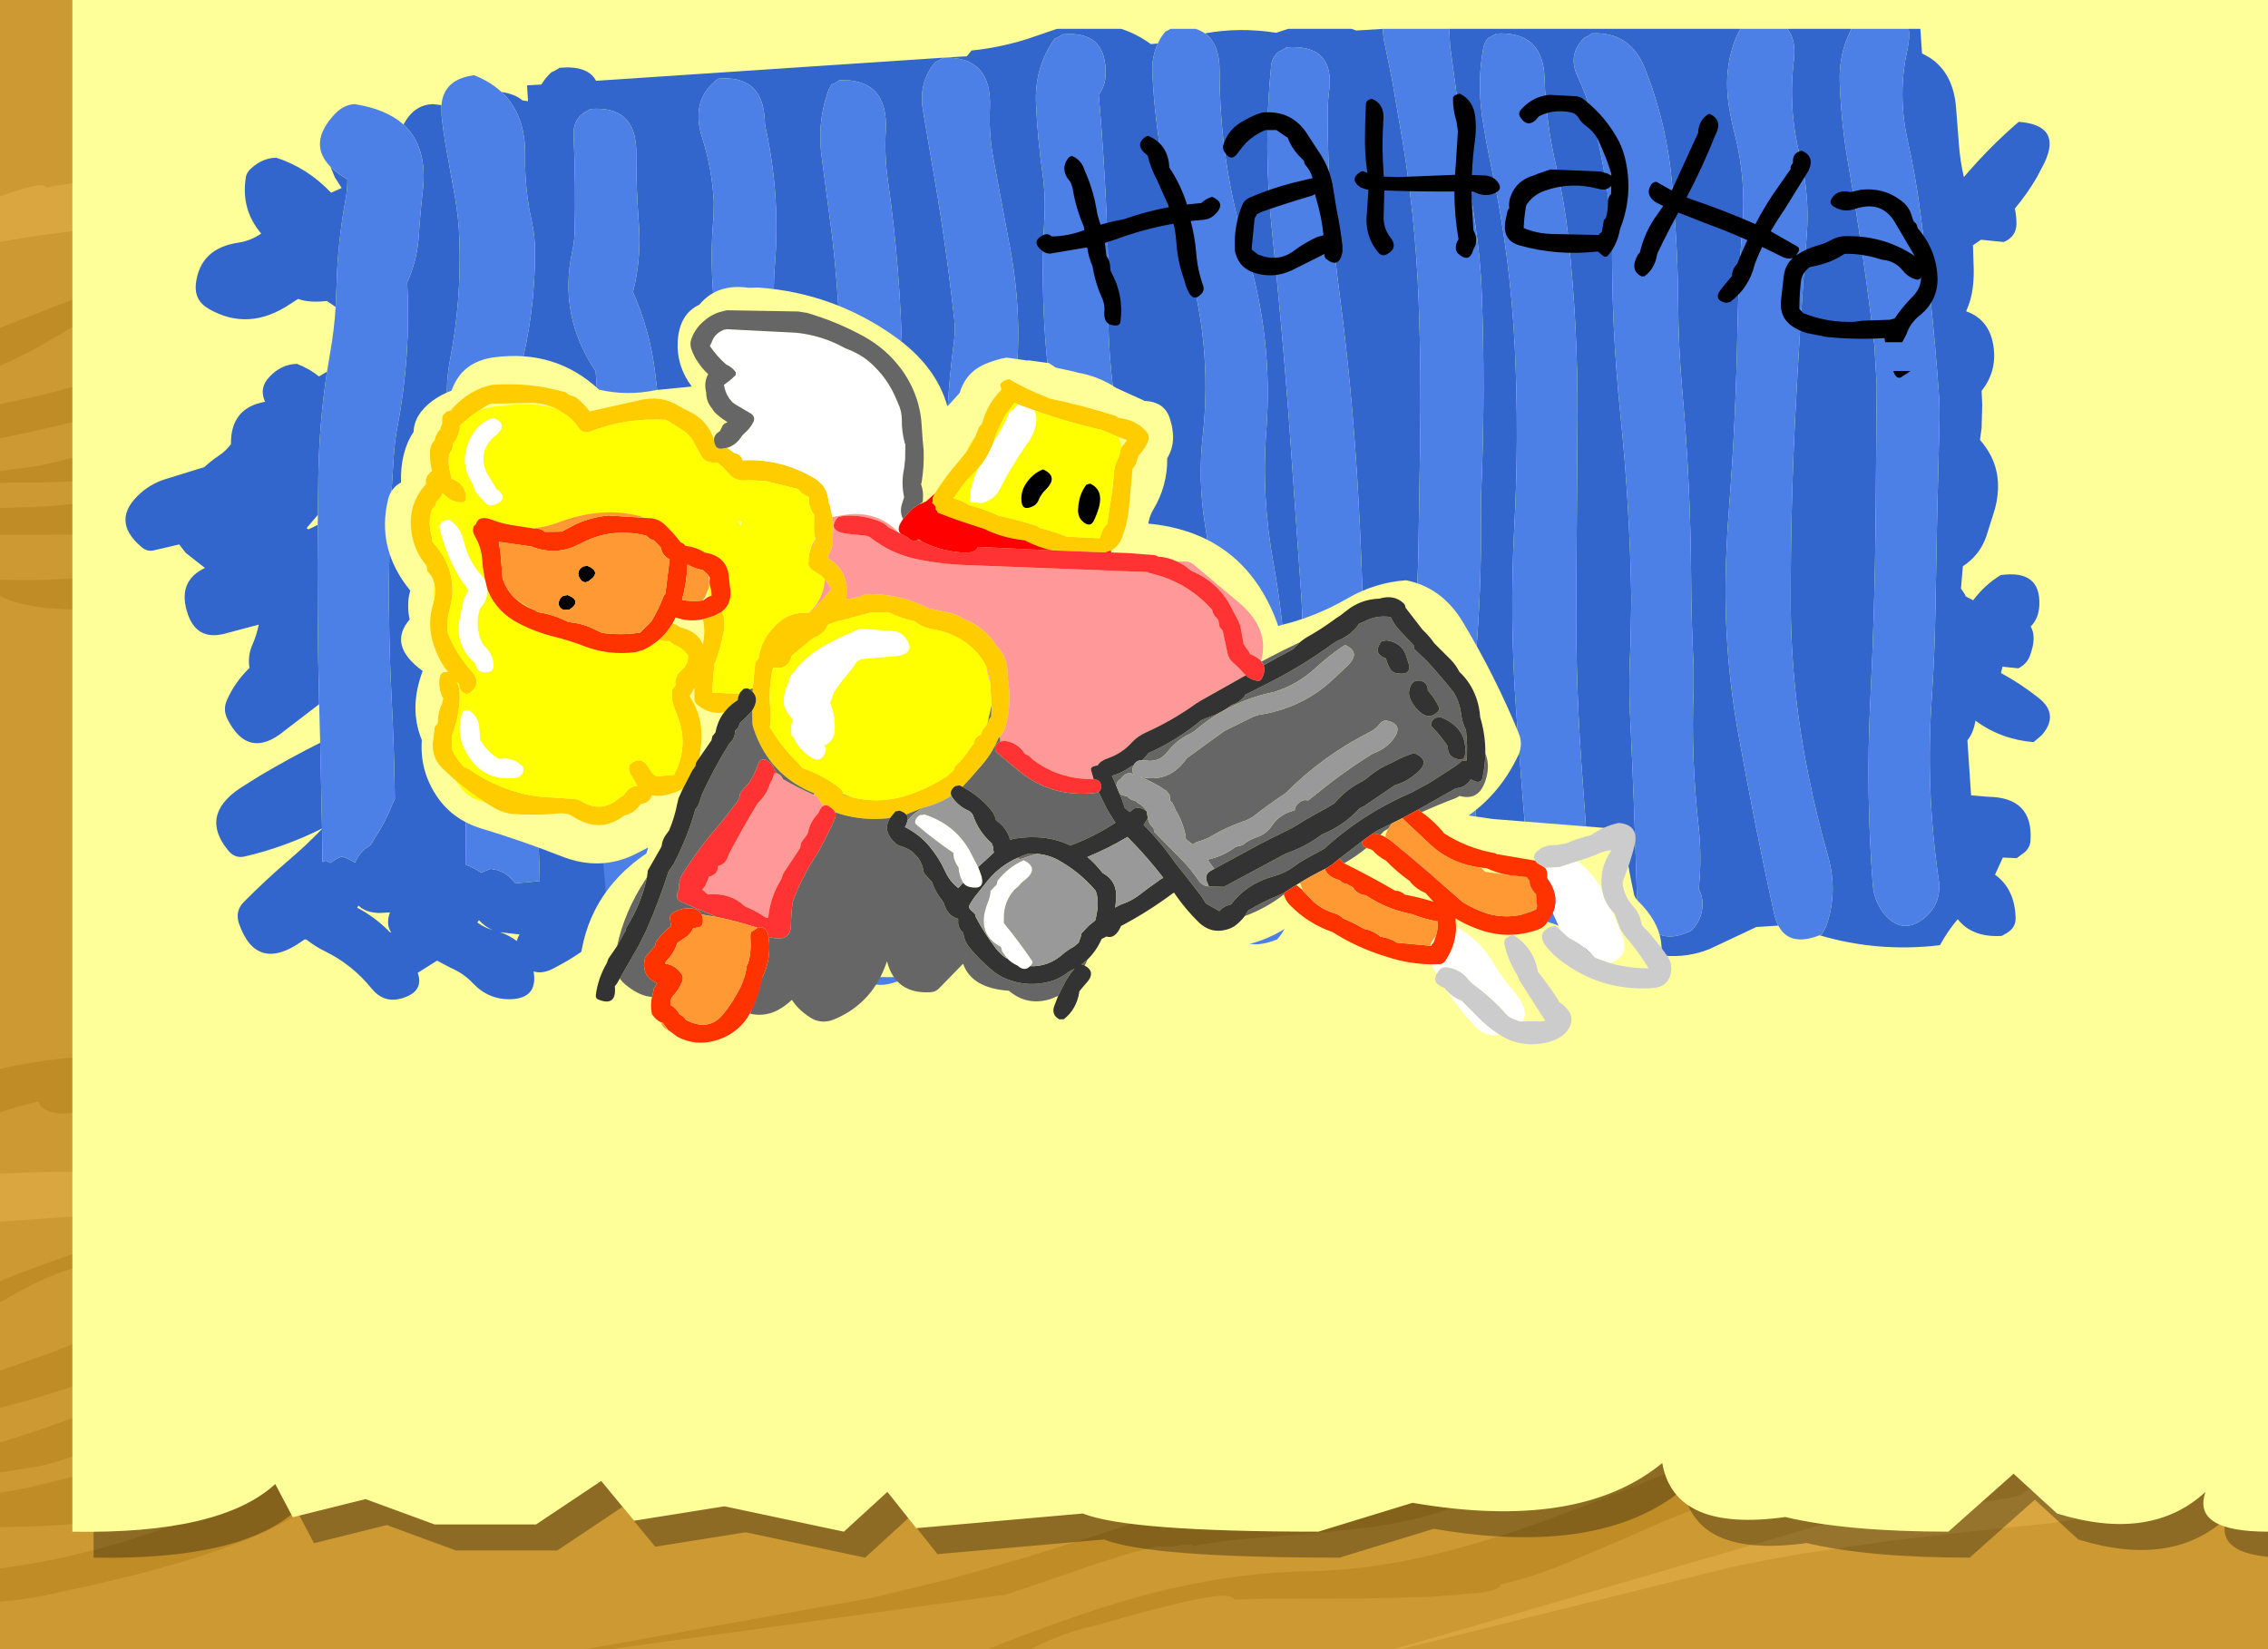 <?xml version="1.0" encoding="UTF-8" standalone="no"?>
<svg xmlns:xlink="http://www.w3.org/1999/xlink" height="400.0px" width="550.0px" xmlns="http://www.w3.org/2000/svg">
  <rect width="100%" height="100%" fill="#808080" stroke="none"/>
  <g transform="matrix(1.0, 0.0, 0.0, 1.0, 0.0, 0.0)">
    <path d="M550.0 400.0 L0.0 400.0 0.0 0.0 550.0 0.0 550.0 400.0" fill="#cc9933" fill-rule="evenodd" stroke="none"/>
    <path d="M511.3 2.75 L517.1 1.7 497.3 5.7 372.7 28.5 Q363.95 30.4 354.05 33.05 345.15 35.45 334.95 38.55 L315.75 44.65 296.95 51.0 293.25 51.95 282.25 54.9 268.65 57.85 256.8 58.8 Q251.6 58.4 251.05 55.75 244.55 57.2 236.25 60.4 231.25 62.35 221.25 66.8 211.25 71.25 206.3 73.15 198.0 76.4 191.5 77.8 191.8 79.0 186.85 79.8 L174.4 80.8 158.15 81.2 142.2 81.25 Q128.15 81.25 127.05 81.5 126.8 80.4 123.3 80.6 120.3 80.8 115.0 81.95 L105.15 84.4 96.65 86.8 92.7 87.9 Q86.05 89.3 78.4 93.1 73.8 95.4 64.85 100.8 L57.7 105.05 50.3 109.0 Q41.9 113.1 34.25 114.8 27.6 116.2 19.05 116.7 L11.25 117.0 3.35 117.05 0.0 117.1 0.0 114.25 9.35 113.0 Q21.7 110.35 36.2 105.3 L49.1 100.6 61.85 95.6 Q74.8 90.5 81.35 88.1 92.3 84.1 101.35 81.45 112.25 78.35 122.4 76.65 133.75 74.8 144.95 74.55 155.1 74.4 166.05 72.45 175.8 70.75 186.75 67.45 195.85 64.75 207.1 60.55 L217.1 56.7 227.05 52.8 232.55 50.6 Q240.6 47.6 251.7 46.0 L261.65 44.85 271.55 44.0 283.75 42.9 294.8 41.25 Q294.95 41.85 297.05 41.65 L299.9 41.15 Q300.2 42.55 311.9 39.0 L322.35 35.55 332.25 32.1 Q339.45 29.55 340.2 29.4 L450.1 13.85 470.15 10.35 483.75 7.85 497.1 5.35 511.3 2.75" fill="#bf8c26" fill-rule="evenodd" stroke="none"/>
    <path d="M492.1 242.6 L472.35 246.6 347.75 269.4 Q339.0 271.3 329.1 273.95 L310.0 279.45 Q301.25 282.15 290.8 285.55 L272.0 291.9 268.4 292.85 257.45 295.8 Q249.65 297.75 243.8 298.7 236.25 300.0 231.85 299.7 226.65 299.3 226.1 296.7 219.6 298.05 211.3 301.3 206.35 303.25 196.3 307.7 L181.35 314.05 Q173.1 317.3 166.6 318.7 166.85 319.9 161.95 320.7 L149.55 321.7 133.4 322.1 117.4 322.15 Q103.25 322.15 102.1 322.4 101.85 321.25 98.3 321.5 95.35 321.7 90.05 322.9 L80.2 325.3 71.7 327.7 67.75 328.8 Q61.1 330.25 53.45 334.0 48.85 336.3 39.85 341.7 L32.7 345.95 25.35 349.9 Q16.9 354.05 9.3 355.65 L0.0 357.15 0.0 349.85 Q8.45 347.35 18.7 343.55 L36.95 336.5 Q49.85 331.4 56.4 329.0 67.35 325.0 76.4 322.4 87.3 319.25 97.45 317.6 108.8 315.7 119.95 315.5 130.1 315.3 141.05 313.4 150.8 311.65 161.75 308.4 170.85 305.7 182.0 301.5 L192.05 297.65 202.0 293.7 207.65 291.45 Q215.65 288.5 226.75 286.9 L236.75 285.75 246.6 284.9 258.8 283.8 269.9 282.1 Q270.0 282.75 272.15 282.55 L274.95 282.05 Q275.25 283.45 286.9 279.85 L297.35 276.45 307.3 273.0 315.3 270.3 425.15 254.75 445.4 251.2 459.05 248.7 472.5 246.2 486.45 243.6 492.1 242.6" fill="#bf8c26" fill-rule="evenodd" stroke="none"/>
    <path d="M358.2 53.7 L372.0 51.15 377.55 50.15 357.8 54.15 233.15 76.95 Q224.45 78.85 214.55 81.5 205.6 83.9 195.45 87.0 186.7 89.7 176.25 93.1 L157.45 99.45 153.85 100.4 142.9 103.35 129.25 106.3 117.3 107.25 Q112.1 106.85 111.55 104.2 105.05 105.6 96.75 108.85 91.75 110.8 81.75 115.25 71.75 119.7 66.8 121.6 58.5 124.85 52.0 126.25 52.3 127.45 47.4 128.25 L35.0 129.25 18.9 129.65 10.65 129.7 2.95 129.7 0.0 129.7 0.0 123.25 5.4 123.05 Q15.6 122.9 26.55 120.95 36.25 119.2 47.2 115.95 56.3 113.25 67.45 109.05 L77.45 105.2 87.4 101.3 93.05 99.0 Q101.1 96.05 112.2 94.45 L122.15 93.3 132.05 92.45 144.25 91.35 155.3 89.7 Q155.45 90.3 157.55 90.1 L160.4 89.6 Q160.7 91.0 172.35 87.4 L182.8 84.0 192.7 80.55 200.7 77.85 310.6 62.3 330.95 58.75 344.7 56.2 358.2 53.7" fill="#bf8c26" fill-rule="evenodd" stroke="none"/>
    <path d="M189.55 322.4 Q180.7 324.8 170.45 327.95 L151.3 334.0 132.5 340.3 128.9 341.3 117.95 344.25 Q110.15 346.2 104.3 347.15 96.75 348.45 92.35 348.15 87.15 347.75 86.6 345.15 80.1 346.55 71.8 349.75 66.85 351.7 56.8 356.15 L41.85 362.5 Q33.55 365.75 27.05 367.15 27.4 368.7 19.15 369.55 L10.4 370.15 0.0 370.45 0.0 362.1 Q7.7 360.8 16.0 358.6 L31.75 353.8 47.3 348.15 62.65 342.1 68.1 339.95 Q76.15 336.95 87.25 335.35 L97.2 334.2 107.1 333.35 119.3 332.3 130.35 330.6 Q130.5 331.2 132.6 331.0 L135.45 330.5 Q135.75 331.9 147.3 328.35 L157.7 324.95 167.6 321.5 175.75 318.75 285.65 303.2 305.85 299.65 319.55 297.15 333.0 294.65 346.95 292.05 352.6 291.05 332.85 295.05 208.2 317.9 Q199.5 319.75 189.55 322.4" fill="#bf8c26" fill-rule="evenodd" stroke="none"/>
    <path d="M545.0 335.0 Q536.3 336.9 526.35 339.55 L507.25 345.05 Q498.5 347.75 488.1 351.15 480.3 353.75 469.25 357.5 L465.75 358.45 454.8 361.4 Q447.0 363.35 441.1 364.3 433.55 365.6 429.15 365.3 423.9 364.9 423.35 362.25 416.85 363.7 408.6 366.9 403.65 368.8 393.65 373.3 L378.65 379.65 Q370.35 382.9 363.85 384.3 364.1 385.5 359.2 386.3 L346.8 387.3 330.65 387.7 314.7 387.75 Q300.5 387.75 299.35 388.0 299.1 386.9 295.6 387.1 292.6 387.3 287.3 388.5 L277.45 390.95 269.0 393.3 265.05 394.4 Q261.25 395.2 257.35 396.7 253.85 398.05 249.95 400.0 L239.5 400.0 Q250.45 395.7 257.75 393.15 267.8 389.55 276.5 387.2 286.65 384.45 296.2 382.95 306.8 381.3 317.25 381.1 327.4 380.95 338.35 379.0 348.1 377.25 359.0 374.0 368.1 371.3 379.3 367.1 L389.3 363.3 399.25 359.35 404.9 357.1 Q412.9 354.1 424.05 352.5 L434.0 351.35 443.9 350.5 456.1 349.4 467.15 347.75 Q467.3 348.35 469.4 348.15 L472.25 347.65 Q472.55 349.05 484.2 345.5 L494.65 342.05 504.55 338.6 512.55 335.9 550.0 330.6 550.0 334.1 545.0 335.0" fill="#bf8c26" fill-rule="evenodd" stroke="none"/>
    <path d="M275.45 213.1 L255.65 217.1 131.05 239.9 Q122.35 241.8 112.4 244.45 L93.3 249.95 74.15 256.05 55.3 262.35 51.75 263.3 40.8 266.25 Q33.05 268.2 27.15 269.2 L15.2 270.15 Q9.95 269.8 9.4 267.15 5.05 268.1 0.0 269.8 L0.0 259.25 Q6.45 257.75 14.9 256.75 L29.95 255.4 42.15 254.3 53.2 252.6 Q53.35 253.25 55.45 253.0 L58.3 252.55 Q58.6 253.95 70.2 250.4 L80.7 246.95 90.6 243.5 Q97.8 240.95 98.6 240.8 L208.5 225.25 228.9 221.65 242.65 219.15 256.15 216.65 269.9 214.1 275.45 213.1" fill="#bf8c26" fill-rule="evenodd" stroke="none"/>
    <path d="M360.65 0.0 L326.9 6.15 Q318.2 8.05 308.25 10.7 299.35 13.1 289.15 16.2 L270.0 22.3 251.15 28.6 247.6 29.6 236.65 32.55 223.0 35.45 211.05 36.4 Q205.85 36.05 205.25 33.4 198.8 34.8 190.5 38.05 185.5 40.0 175.5 44.45 165.5 48.9 160.5 50.8 152.25 54.05 145.75 55.45 146.0 56.65 141.1 57.4 L128.7 58.45 112.55 58.85 96.6 58.9 Q82.4 58.9 81.25 59.15 81.0 58.05 77.55 58.25 74.6 58.45 69.3 59.6 L59.55 62.0 51.05 64.4 46.95 65.5 Q40.25 66.95 32.65 70.75 29.55 72.25 25.8 74.45 L19.05 78.45 9.75 83.9 Q4.5 86.8 0.0 88.7 L0.0 79.5 16.1 73.25 25.8 69.4 Q31.25 67.3 35.6 65.7 46.55 61.7 55.6 59.1 66.5 56.0 76.6 54.35 87.95 52.45 99.15 52.25 109.3 52.05 120.25 50.15 130.0 48.4 140.9 45.15 150.0 42.45 161.2 38.25 L171.2 34.4 181.15 30.45 186.8 28.2 Q194.8 25.25 205.95 23.65 L215.9 22.5 225.8 21.65 238.0 20.55 249.05 18.85 Q249.2 19.5 251.3 19.3 L254.15 18.8 Q254.45 20.2 266.1 16.6 L276.55 13.2 286.45 9.75 Q293.7 7.2 294.45 7.05 L344.3 0.0 360.65 0.0" fill="#bf8c26" fill-rule="evenodd" stroke="none"/>
    <path d="M550.0 311.15 L536.15 316.15 522.45 321.4 502.9 328.85 Q492.0 332.85 482.9 335.4 472.0 338.5 461.9 340.15 450.5 342.0 439.35 342.15 429.15 342.3 418.2 344.2 408.45 345.9 397.5 349.15 388.4 351.85 377.2 355.95 L367.15 359.8 357.2 363.7 351.6 365.9 Q343.6 368.85 332.45 370.4 L322.5 371.55 312.6 372.35 300.4 373.4 Q293.9 374.05 289.35 375.05 289.2 374.45 287.1 374.65 L284.25 375.15 280.65 375.05 Q277.65 375.65 272.25 377.25 267.9 378.6 261.75 380.7 L251.8 384.1 243.9 386.75 148.05 400.0 142.05 400.0 211.45 387.55 230.1 383.05 249.25 377.6 268.4 371.55 287.25 365.3 290.85 364.35 301.8 361.45 Q309.6 359.55 315.45 358.55 323.05 357.3 327.4 357.65 332.6 358.0 333.15 360.65 339.65 359.25 347.95 356.1 352.95 354.15 363.0 349.7 373.0 345.3 377.95 343.4 386.25 340.2 392.75 338.8 392.5 337.6 397.4 336.85 L409.8 335.85 Q416.4 335.6 426.0 335.5 L441.95 335.5 Q456.1 335.55 457.25 335.3 457.5 336.45 461.05 336.2 L469.35 334.85 479.2 332.45 487.7 330.1 491.6 329.0 Q498.3 327.6 505.9 323.85 510.5 321.55 519.5 316.2 L526.65 312.0 Q530.65 309.7 534.0 308.1 542.4 304.0 550.0 302.35 L550.0 311.15" fill="#bf8c26" fill-rule="evenodd" stroke="none"/>
    <path d="M241.05 257.55 L251.45 254.15 261.35 250.7 Q268.75 248.1 269.5 247.95 L379.4 232.4 399.6 228.85 413.3 226.35 426.75 223.85 440.7 221.25 446.35 220.25 426.6 224.25 301.95 247.05 Q293.25 248.95 283.3 251.6 274.4 254.0 264.2 257.1 L245.05 263.2 226.2 269.5 222.65 270.45 211.75 273.4 198.05 276.35 Q190.5 277.65 186.1 277.35 180.9 276.95 180.35 274.3 173.85 275.75 165.55 278.95 160.6 280.9 150.55 285.35 140.55 289.8 135.6 291.7 127.3 294.95 120.8 296.35 121.05 297.55 116.15 298.35 L103.7 299.35 87.45 299.75 71.45 299.8 Q57.45 299.8 56.3 300.05 56.05 298.95 52.55 299.15 49.55 299.35 44.25 300.5 L34.4 302.95 25.95 305.35 22.0 306.45 Q16.6 307.6 10.7 310.25 6.1 312.3 0.0 315.85 L0.0 310.7 Q10.05 306.75 17.4 304.25 26.95 300.95 35.35 298.75 45.0 296.2 54.15 294.85 64.25 293.3 74.2 293.15 84.35 292.95 95.35 291.05 105.05 289.3 116.0 286.05 125.1 283.3 136.35 279.15 L146.35 275.3 156.3 271.35 161.85 269.15 Q169.85 266.15 181.0 264.55 L190.95 263.4 200.85 262.55 213.05 261.45 224.1 259.8 Q224.25 260.4 226.35 260.2 L229.15 259.7 229.2 259.7 Q229.5 261.1 241.05 257.55" fill="#bf8c26" fill-rule="evenodd" stroke="none"/>
    <path d="M533.75 347.15 Q542.8 344.35 550.0 343.25 L550.0 353.5 541.5 354.85 Q542.05 357.5 537.45 360.0 533.6 362.1 526.2 364.05 L512.55 366.95 501.35 368.8 497.7 369.4 477.95 371.45 457.95 373.75 438.3 376.65 Q428.15 378.3 419.4 380.2 L339.75 400.0 338.05 400.0 449.35 367.6 457.6 366.8 468.1 365.85 479.05 364.65 487.65 363.25 Q491.1 362.45 490.9 361.7 L490.95 361.7 493.7 360.95 Q495.75 360.3 495.6 359.65 500.2 358.7 506.4 356.65 L517.95 352.6 525.8 349.8 533.75 347.15" fill="#d9a640" fill-rule="evenodd" stroke="none"/>
    <path d="M259.9 0.0 L263.55 0.0 166.65 28.3 158.15 29.15 147.7 30.1 136.8 31.3 Q124.75 32.85 125.05 34.25 123.3 34.65 122.25 35.0 120.25 35.65 120.4 36.25 115.8 37.25 109.6 39.3 L98.05 43.35 88.7 46.65 79.15 49.7 Q68.35 52.8 59.8 53.4 L54.0 53.65 40.45 54.35 26.85 55.2 Q11.8 56.45 0.0 58.7 L0.0 47.65 Q5.1 45.8 7.9 45.2 11.0 44.55 11.2 45.5 17.7 44.15 26.55 43.65 31.9 43.35 42.8 43.3 L59.1 42.95 Q68.0 42.45 74.5 41.05 73.95 38.45 78.5 35.95 82.35 33.85 89.75 31.9 95.5 30.4 103.4 28.95 L114.6 27.1 118.3 26.5 138.05 24.5 158.0 22.15 177.7 19.3 196.55 15.75 259.9 0.0" fill="#d9a640" fill-rule="evenodd" stroke="none"/>
    <path d="M281.5 229.65 L268.05 233.0 248.2 238.1 141.7 269.25 133.2 270.05 122.75 271.0 111.85 272.2 Q99.8 273.75 100.1 275.15 L97.3 275.85 Q95.3 276.55 95.45 277.2 90.85 278.15 84.65 280.2 80.9 281.4 73.1 284.25 L63.75 287.55 54.2 290.6 Q43.4 293.7 34.85 294.3 L29.05 294.55 21.8 294.9 14.55 295.3 0.0 296.3 0.0 284.65 8.9 284.3 17.95 284.2 26.15 284.1 34.2 283.85 Q43.05 283.35 49.55 281.95 49.0 279.35 53.55 276.85 57.4 274.75 64.8 272.8 70.55 271.3 78.45 269.85 L89.65 268.0 93.35 267.4 113.1 265.4 133.1 263.05 152.75 260.2 171.6 256.65 294.55 226.05 314.2 221.55 308.6 223.0 294.75 226.4 281.5 229.65" fill="#d9a640" fill-rule="evenodd" stroke="none"/>
    <path d="M56.75 132.45 Q68.4 128.85 82.2 123.1 L94.35 117.85 106.15 112.55 106.2 112.55 Q107.5 118.7 99.6 124.65 93.0 129.6 80.15 134.3 70.25 137.9 56.9 141.3 L46.65 143.7 38.8 145.4 36.85 145.85 Q26.05 148.15 15.55 147.75 5.45 147.35 0.0 144.6 L0.0 140.6 Q14.5 141.2 29.45 138.9 42.6 136.85 56.75 132.45" fill="#bf8c26" fill-rule="evenodd" stroke="none"/>
    <path d="M32.05 382.15 L21.8 384.6 13.95 386.3 11.9 386.75 Q6.05 388.0 0.0 388.45 L0.0 380.4 Q10.75 379.05 22.0 376.15 31.9 373.6 42.75 369.65 51.7 366.4 62.45 361.8 L71.95 357.65 81.25 353.4 Q82.55 359.6 74.7 365.55 68.1 370.5 55.3 375.15 45.45 378.75 32.05 382.15" fill="#bf8c26" fill-rule="evenodd" stroke="none"/>
    <path d="M54.95 80.0 L63.4 76.25 71.65 72.5 Q73.0 78.65 65.1 84.6 58.55 89.55 45.75 94.25 35.9 97.85 22.5 101.2 L12.25 103.65 4.4 105.4 0.0 106.3 0.0 98.0 Q9.35 96.25 19.2 93.35 27.95 90.8 37.5 87.15 45.4 84.15 54.95 80.0" fill="#bf8c26" fill-rule="evenodd" stroke="none"/>
    <path d="M0.0 332.45 L12.0 328.25 23.7 323.6 35.0 318.7 46.05 313.7 46.7 313.4 Q47.7 317.95 43.65 322.4 40.1 326.35 32.6 330.15 26.15 333.4 16.9 336.5 9.35 339.05 0.0 341.5 L0.0 332.45" fill="#bf8c26" fill-rule="evenodd" stroke="none"/>
    <path d="M438.1 374.25 Q411.2 378.0 408.25 361.15 388.1 377.75 347.7 370.8 L324.85 377.8 Q278.75 377.8 267.75 373.4 L227.35 376.95 220.35 368.15 209.8 377.8 180.85 371.65 158.9 375.15 150.95 365.5 135.15 376.05 110.55 376.05 93.8 369.9 76.15 374.3 71.9 366.25 Q58.6 378.45 22.7 377.8 L22.7 6.3 550.0 6.3 550.0 377.6 Q537.1 376.35 540.0 368.15 526.75 380.4 504.0 373.4 L493.45 363.75 477.65 377.8 Q453.05 377.8 438.1 374.25" fill="#000000" fill-opacity="0.302" fill-rule="evenodd" stroke="none"/>
    <path d="M403.1 354.85 Q382.95 371.45 342.55 364.5 L319.7 371.5 Q273.6 371.5 262.6 367.1 L222.2 370.65 215.2 361.85 204.65 371.5 175.7 365.35 153.75 368.85 145.8 359.2 130.0 369.75 105.4 369.75 88.65 363.6 71.0 368.0 66.75 359.95 Q53.45 372.15 17.55 371.5 L17.55 0.0 550.0 0.0 550.0 371.5 Q531.45 371.5 534.85 361.85 521.6 374.1 498.85 367.1 L488.3 357.45 472.5 371.5 Q447.9 371.5 432.95 367.95 406.05 371.7 403.1 354.85" fill="#ffff99" fill-rule="evenodd" stroke="none"/>
    <path d="M493.95 43.0 Q491.55 47.1 488.6 50.6 489.0 52.25 489.0 54.3 488.95 57.45 485.9 58.7 L480.4 58.15 478.45 59.5 478.6 64.15 Q478.75 67.0 478.4 69.8 478.05 72.7 476.8 75.5 482.7 77.6 483.5 84.5 484.15 90.25 480.55 94.8 L480.7 98.2 480.55 103.8 480.15 106.7 Q486.4 113.75 483.75 123.55 L481.65 130.2 Q480.05 134.7 476.0 137.35 L475.55 142.75 476.45 144.1 476.7 144.65 478.5 145.6 Q481.25 141.9 485.15 139.5 494.9 138.1 494.55 146.75 494.4 150.05 492.45 151.95 494.0 154.6 492.2 159.2 491.45 161.1 489.45 162.1 L485.6 161.7 485.25 163.25 Q490.0 165.8 494.4 169.3 499.45 173.3 495.15 178.3 L493.15 180.0 Q485.25 179.35 479.05 174.8 478.55 177.85 477.1 179.55 L478.0 192.9 482.0 193.25 Q493.15 193.35 492.4 203.95 492.3 205.55 490.95 206.75 L489.05 208.15 485.7 208.0 483.8 212.15 Q488.6 215.6 488.8 222.65 488.85 224.95 486.75 226.25 L485.45 227.0 Q478.3 227.45 474.75 222.95 472.3 225.85 470.45 229.25 455.5 231.05 441.25 226.85 L441.8 226.6 442.75 224.9 Q445.85 216.55 443.25 207.45 440.6 198.25 438.7 188.75 434.2 167.15 434.25 145.0 434.25 122.85 435.35 101.0 436.45 79.0 438.15 56.95 438.9 47.25 436.5 37.9 433.6 26.4 435.0 14.8 435.65 9.55 433.4 7.0 L449.0 7.0 Q445.85 13.0 446.15 20.05 446.5 30.05 448.2 39.7 451.95 61.55 454.55 83.75 L455.1 93.25 454.85 126.0 Q454.65 148.05 453.55 170.05 452.45 192.15 454.15 214.5 454.5 219.15 457.55 222.35 461.75 226.65 466.65 222.65 470.95 219.15 470.15 213.4 466.95 191.6 468.45 169.55 469.2 158.45 469.35 147.55 469.7 125.4 470.3 103.5 470.45 99.25 470.15 95.1 468.55 72.9 465.6 50.9 464.5 42.5 462.65 34.25 460.1 22.95 462.55 12.05 463.2 9.1 462.85 7.0 L465.7 7.0 466.1 12.95 468.0 14.0 Q473.7 17.75 474.35 26.1 L475.05 35.1 Q475.35 39.1 476.25 42.95 482.45 35.65 489.55 29.55 500.1 30.35 495.8 39.45 L493.95 43.0 M377.45 40.65 Q374.9 29.95 374.55 18.8 374.15 7.45 362.7 8.15 L362.7 8.25 361.65 8.85 361.6 8.9 360.9 9.2 Q359.95 10.3 359.7 11.7 358.2 19.7 359.45 28.45 360.35 34.4 361.6 40.2 366.25 61.8 367.35 84.3 368.4 106.4 367.2 128.25 366.05 150.25 367.7 172.7 369.25 194.6 371.2 216.45 372.35 229.4 384.65 225.9 386.95 223.55 387.3 220.2 387.7 216.2 385.5 213.05 L383.85 190.05 Q382.1 167.75 382.25 145.7 L382.55 101.7 Q382.7 79.45 380.3 57.3 379.35 48.85 377.45 40.65 M406.95 72.85 Q406.9 64.45 406.35 55.95 L405.5 44.75 Q404.25 30.1 398.9 16.6 395.3 7.6 386.0 8.1 L385.95 8.2 384.95 8.8 384.9 8.85 384.2 9.15 Q380.05 13.25 382.6 18.6 384.95 23.6 386.3 28.85 389.55 41.9 390.9 55.5 L390.95 57.1 Q390.7 78.8 393.0 101.0 395.25 122.95 395.6 145.35 L395.4 156.55 Q394.9 164.9 395.3 173.5 396.35 195.4 396.95 217.35 397.05 220.2 398.35 222.6 402.2 229.7 410.2 225.7 412.5 223.35 412.85 220.05 413.05 217.65 411.95 215.6 412.75 208.05 411.9 200.35 410.05 183.75 410.7 167.3 L410.7 161.6 Q410.15 150.5 410.1 139.65 409.95 117.25 408.0 95.3 407.0 84.1 406.95 72.85 M422.05 7.0 L421.15 8.75 Q417.75 16.85 419.35 26.2 419.9 29.5 420.75 32.75 423.45 43.45 422.55 54.75 421.6 66.85 421.35 79.05 421.0 101.2 419.3 123.15 418.85 128.7 418.65 134.35 417.65 156.5 421.6 178.25 425.5 200.0 430.2 221.45 430.6 223.2 431.25 224.5 L425.9 224.85 414.65 230.15 Q409.45 232.3 403.5 231.8 L400.3 231.05 Q398.65 230.4 397.2 229.35 L397.05 229.3 394.6 229.55 394.2 230.05 Q393.45 230.55 393.2 231.3 386.45 235.1 380.95 230.8 L380.05 230.9 379.55 231.5 377.6 233.85 Q364.95 237.6 355.75 231.65 344.5 234.0 332.95 232.95 331.35 232.8 330.05 231.65 L329.55 231.25 328.95 231.3 328.95 229.55 Q331.55 229.9 335.25 228.4 338.3 225.35 337.9 221.1 336.8 210.6 334.7 200.4 333.4 194.05 332.6 187.6 330.85 174.05 330.75 160.65 330.5 138.5 329.15 116.3 327.8 93.95 324.95 72.05 322.0 50.0 321.95 27.75 321.95 24.9 322.3 22.2 323.85 10.6 311.85 11.5 L311.8 11.6 310.75 12.25 310.05 12.55 Q308.45 13.95 308.25 16.0 306.3 35.7 308.45 55.85 310.75 77.9 312.45 100.1 L315.6 145.0 Q315.95 150.6 315.8 156.15 315.0 178.5 318.8 200.55 320.3 209.3 322.1 218.0 L312.15 218.0 Q309.8 205.25 311.2 192.3 L312.0 181.2 Q312.8 158.9 308.85 136.8 305.85 120.55 307.1 104.25 308.75 82.0 302.25 60.75 295.75 39.55 295.75 17.1 295.75 10.65 292.2 8.1 300.5 6.55 309.5 7.95 L312.35 7.0 327.75 7.0 328.9 7.4 335.4 7.0 Q335.35 8.9 335.9 11.1 L337.6 19.4 339.3 29.35 Q343.25 51.15 344.05 73.6 344.65 90.25 344.4 106.85 L343.95 134.45 Q343.85 140.15 343.35 145.85 341.45 167.7 342.5 189.8 343.1 203.55 343.85 217.3 344.15 223.25 347.25 228.05 351.55 234.85 358.4 229.55 359.95 228.3 359.8 226.4 357.9 204.25 357.2 182.05 356.85 170.75 357.85 159.55 359.25 143.2 359.15 126.65 359.1 121.05 359.35 115.45 360.15 93.55 359.35 71.45 359.05 63.0 357.8 54.7 354.55 32.95 351.65 11.1 L351.5 8.35 351.4 7.0 422.05 7.0 M121.6 22.3 Q125.0 22.85 126.7 24.35 L128.05 24.55 127.8 20.7 131.3 20.5 Q132.3 18.8 133.75 17.5 L134.45 17.2 135.55 16.55 135.6 16.45 Q142.55 15.8 144.55 19.6 L228.65 14.0 234.45 13.65 235.6 12.25 Q242.15 11.6 248.85 9.55 L256.3 7.0 271.9 7.0 Q275.65 8.2 279.1 10.7 L280.8 10.55 Q279.25 13.85 279.45 17.8 280.6 40.15 287.3 61.15 294.15 82.85 291.7 105.5 290.45 116.5 292.25 127.4 294.6 142.05 295.6 157.0 297.0 178.7 295.8 200.35 295.3 209.25 296.75 218.0 L281.0 218.0 Q280.85 212.45 280.15 206.85 L278.75 198.05 Q277.65 192.5 277.6 186.75 L277.3 173.25 Q276.95 162.0 276.75 150.75 276.35 128.45 271.95 106.6 268.6 90.25 268.75 73.55 268.85 62.25 268.3 51.0 267.65 36.75 266.45 22.95 268.0 20.9 268.1 18.35 268.55 7.25 257.55 8.35 L257.55 8.45 256.4 9.1 255.75 9.4 Q250.75 16.5 251.25 25.45 251.65 33.9 252.85 42.3 253.6 47.85 253.25 53.45 252.0 75.7 255.2 97.9 L258.95 125.3 Q261.7 147.15 261.7 169.5 261.7 180.75 263.0 192.0 L264.3 206.05 Q264.75 212.1 265.65 218.0 L252.85 218.0 Q252.55 209.9 251.2 201.8 L250.55 196.85 246.55 152.0 Q244.6 129.55 244.9 107.55 244.95 102.45 245.7 97.45 248.55 78.4 244.75 59.1 L240.7 37.35 Q239.8 31.85 240.05 26.3 240.65 13.55 228.65 14.0 L228.6 14.15 Q227.9 14.5 227.55 14.75 L226.85 15.05 Q222.7 19.9 223.8 26.6 L225.85 38.75 Q229.25 57.85 231.4 77.3 231.7 80.1 231.35 82.85 228.35 105.15 230.15 128.1 231.8 149.95 232.9 171.9 234.0 194.0 237.4 215.55 L237.65 218.0 220.65 218.0 Q218.95 205.0 219.15 191.95 219.25 184.6 218.9 177.3 217.85 154.95 218.4 132.85 L218.9 99.55 218.8 88.25 Q218.45 65.85 215.35 44.05 214.45 37.95 214.8 31.7 215.45 18.95 203.45 19.45 L203.45 19.55 202.35 20.2 201.65 20.5 Q201.05 21.45 200.7 22.5 198.05 30.15 199.35 38.7 L201.85 57.7 Q204.35 80.0 203.9 102.05 L203.5 121.85 Q203.0 143.75 203.75 165.75 203.95 171.35 203.6 176.9 202.35 197.5 204.9 218.0 L190.05 218.0 Q190.05 208.5 189.35 199.0 188.95 194.3 189.2 189.45 189.7 178.35 189.3 166.9 188.95 155.65 188.1 144.4 187.3 132.95 189.1 121.95 191.3 108.45 190.55 94.65 190.3 90.4 189.4 86.35 187.0 75.3 187.9 64.4 189.25 48.05 185.85 31.85 185.5 30.45 185.45 29.1 184.95 18.1 174.15 19.1 167.3 24.2 170.3 33.45 172.7 40.95 173.1 49.05 L173.05 52.35 Q171.95 64.35 173.5 76.6 174.45 84.65 174.95 92.9 175.75 106.55 173.65 120.05 171.95 130.8 172.8 142.05 173.7 153.05 173.75 163.95 L173.55 175.2 Q173.25 183.8 174.4 192.65 175.85 203.7 175.4 214.65 L175.3 218.0 162.1 218.0 161.9 216.2 Q159.45 194.1 161.85 172.25 162.8 163.75 162.7 155.25 162.45 133.7 160.95 112.05 160.2 101.05 158.85 90.25 157.6 80.15 153.5 70.85 155.6 62.55 154.9 53.85 154.25 45.4 154.3 37.0 154.35 25.5 143.05 26.45 L142.8 26.7 Q138.85 28.5 139.1 32.9 139.65 44.9 139.35 56.55 139.25 58.75 138.8 60.85 135.35 76.55 144.45 90.05 L147.05 128.15 Q148.65 150.7 146.55 172.75 144.8 190.95 146.3 209.45 147.55 208.8 149.0 208.75 159.3 212.65 151.75 221.25 144.4 229.7 134.1 234.95 131.4 236.3 129.4 235.6 130.5 242.1 123.95 242.35 118.55 242.55 114.7 238.5 112.45 236.1 109.3 234.75 L106.0 233.0 101.3 235.95 Q102.95 240.6 97.25 242.2 93.05 243.35 90.1 239.75 85.45 234.0 78.85 230.75 76.4 229.55 74.25 227.85 L73.8 227.9 73.3 228.25 Q62.2 236.1 57.95 224.0 56.95 221.0 59.1 218.8 64.35 213.5 70.0 208.65 74.25 205.05 78.1 201.05 L78.2 209.1 79.0 208.75 80.1 209.3 80.85 208.8 Q82.05 208.0 83.0 207.75 84.8 208.4 86.1 209.25 87.25 206.45 89.9 204.95 L90.85 203.3 Q93.35 199.65 95.0 195.4 L95.75 193.8 Q95.6 181.4 94.95 169.05 93.45 139.75 95.5 110.45 95.75 106.75 96.45 103.1 99.65 86.25 98.75 68.5 101.15 63.2 101.55 57.25 101.9 51.65 102.55 46.1 103.7 35.55 97.85 30.2 L98.5 29.1 Q100.95 25.35 105.0 25.25 L107.05 25.5 107.1 28.15 Q107.5 31.95 108.2 35.9 L110.3 47.6 Q111.25 52.9 111.4 58.25 111.9 73.1 109.1 87.5 107.7 94.75 109.05 102.35 111.45 115.65 112.0 129.5 111.35 135.35 108.35 140.55 102.3 151.05 111.8 157.55 113.95 159.0 116.1 157.8 127.5 151.5 128.8 137.5 129.75 127.05 129.4 116.2 L129.35 114.95 129.75 116.2 Q131.7 113.55 133.8 111.1 L133.7 109.8 133.1 109.5 132.05 110.95 129.35 114.25 129.2 111.95 Q129.0 108.55 127.55 105.6 123.95 98.25 126.05 90.05 129.75 75.95 129.75 61.0 129.75 57.25 128.95 53.65 127.2 45.85 127.35 37.75 127.5 27.8 121.6 22.3 M78.1 200.95 Q69.0 205.5 59.3 207.75 56.95 208.25 55.4 206.35 48.3 197.8 58.25 191.15 L63.1 188.1 Q70.4 183.8 77.65 180.15 L78.1 200.95 M77.4 170.8 L69.05 177.2 Q60.25 184.5 55.15 174.4 54.0 172.1 55.05 169.75 57.0 165.4 60.5 162.0 60.0 159.05 61.3 156.15 62.25 154.0 62.75 151.5 L54.3 153.75 Q47.9 155.3 45.65 149.25 42.7 141.1 49.7 137.75 L45.05 134.1 43.45 132.05 37.25 133.5 Q35.75 133.85 34.4 132.75 26.55 126.2 34.2 119.5 36.8 117.25 40.15 116.2 L49.55 113.3 Q51.15 111.8 53.1 110.5 54.75 109.4 56.0 107.75 55.9 98.9 64.3 97.45 L64.15 97.15 Q62.9 94.0 65.25 91.5 68.15 88.35 72.0 88.25 75.1 89.45 77.35 91.3 L79.3 90.15 Q77.4 102.65 77.2 115.5 L77.1 124.85 74.35 128.1 74.8 128.4 77.05 127.3 Q76.85 149.15 77.4 170.8 M81.4 74.45 L79.25 73.0 Q74.95 73.5 72.3 72.5 L70.35 73.75 Q60.3 80.5 50.6 74.9 47.05 72.85 47.5 68.8 48.55 60.2 57.85 58.85 60.8 58.4 63.35 56.65 58.4 50.85 59.6 43.1 59.8 41.75 61.0 40.75 63.75 38.3 67.0 38.25 74.55 40.7 80.3 46.75 L82.85 45.6 81.2 43.0 80.15 40.45 Q81.7 42.0 84.25 43.5 84.25 46.1 83.75 48.65 81.85 59.1 81.6 69.75 L81.4 74.45 M121.0 167.25 Q109.9 170.15 111.6 182.2 112.75 190.35 112.95 198.75 L113.0 209.75 Q115.25 210.6 116.7 211.7 117.7 211.2 119.0 210.75 122.35 211.05 124.5 213.7 L125.0 214.25 130.9 213.7 Q130.75 205.85 130.2 197.95 129.75 190.85 130.65 183.85 132.4 170.95 121.0 167.25 M134.3 203.55 L134.5 203.25 134.4 203.15 134.3 203.55 M126.0 226.65 L121.6 226.15 121.25 226.1 Q123.6 226.9 125.35 228.25 125.5 227.4 126.0 226.65 M92.0 221.45 Q88.65 221.35 86.95 219.65 L86.6 220.15 Q91.1 222.5 94.65 226.2 L94.8 226.05 Q93.55 224.2 94.55 221.3 L92.0 221.45 M119.5 225.6 Q117.65 224.8 116.15 223.2 L115.75 223.75 Q117.4 224.95 119.5 225.6" fill="#3366cc" fill-rule="evenodd" stroke="none"/>
    <path d="M78.1 201.05 L78.1 200.95 77.65 180.15 77.5 174.75 77.4 170.8 Q76.85 149.15 77.05 127.3 L77.1 124.85 77.2 115.5 Q77.4 102.65 79.3 90.15 L80.1 85.35 Q81.05 79.95 81.4 74.45 L81.6 69.75 Q81.85 59.1 83.75 48.65 84.25 46.1 84.25 43.5 81.7 42.0 80.15 40.45 74.5 34.7 81.3 27.55 83.4 25.4 86.0 25.25 93.65 26.45 97.85 30.2 103.7 35.55 102.55 46.1 101.9 51.65 101.55 57.25 101.15 63.2 98.75 68.5 99.65 86.25 96.45 103.1 95.75 106.75 95.5 110.45 93.45 139.75 94.95 169.05 95.6 181.4 95.75 193.8 L95.0 195.4 Q93.35 199.65 90.85 203.3 L89.9 204.95 Q87.25 206.45 86.1 209.25 84.8 208.4 83.0 207.75 82.05 208.0 80.85 208.8 L80.1 209.3 79.0 208.75 78.2 209.1 78.1 201.05 M107.05 25.5 Q107.6 19.15 115.0 18.25 118.9 19.8 121.6 22.3 127.5 27.8 127.35 37.75 127.2 45.85 128.95 53.65 129.75 57.25 129.75 61.0 129.75 75.95 126.05 90.05 123.95 98.25 127.55 105.6 129.0 108.55 129.2 111.95 L129.35 114.25 129.35 114.95 129.4 116.2 Q129.75 127.05 128.8 137.5 127.5 151.5 116.1 157.8 113.95 159.0 111.8 157.55 102.3 151.05 108.35 140.55 111.35 135.35 112.0 129.5 111.45 115.65 109.05 102.35 107.7 94.75 109.1 87.5 111.9 73.1 111.4 58.25 111.25 52.9 110.3 47.6 L108.2 35.9 Q107.5 31.95 107.1 28.15 L107.05 25.5 M121.0 167.25 Q132.4 170.95 130.65 183.85 129.75 190.85 130.2 197.95 130.75 205.85 130.9 213.7 L125.0 214.25 124.5 213.7 Q122.35 211.05 119.0 210.75 117.7 211.2 116.7 211.7 115.25 210.6 113.0 209.75 L112.95 198.75 Q112.75 190.35 111.6 182.2 109.9 170.15 121.0 167.25" fill="#4d80e6" fill-rule="evenodd" stroke="none"/>
    <path d="M462.55 12.05 Q460.1 22.95 462.65 34.25 464.5 42.5 465.6 50.9 468.55 72.9 470.15 95.1 470.45 99.25 470.3 103.5 469.7 125.4 469.35 147.55 469.2 158.45 468.45 169.55 466.95 191.6 470.15 213.4 470.95 219.15 466.65 222.65 461.75 226.65 457.55 222.35 454.5 219.15 454.15 214.5 452.45 192.15 453.55 170.05 454.65 148.05 454.85 126.0 L455.1 93.25 454.55 83.75 Q451.95 61.55 448.2 39.7 446.5 30.05 446.15 20.05 445.85 13.0 449.0 7.0 L462.85 7.0 Q463.2 9.1 462.55 12.05 M436.5 37.9 Q438.9 47.25 438.15 56.95 436.45 79.0 435.35 101.0 434.25 122.85 434.25 145.0 434.2 167.15 438.7 188.75 440.6 198.25 443.25 207.45 445.85 216.55 442.75 224.9 L441.8 226.6 441.25 226.85 Q433.95 229.7 431.25 224.5 430.6 223.2 430.2 221.45 425.5 200.0 421.6 178.25 417.65 156.5 418.65 134.35 418.85 128.7 419.3 123.15 421.0 101.2 421.35 79.05 421.6 66.85 422.55 54.75 423.45 43.45 420.75 32.75 419.9 29.5 419.35 26.2 417.75 16.85 421.15 8.75 L422.05 7.0 433.4 7.0 Q435.65 9.55 435.0 14.8 433.6 26.4 436.5 37.9 M406.95 72.85 Q407.0 84.1 408.0 95.3 409.95 117.25 410.1 139.65 410.15 150.5 410.7 161.6 L410.7 167.3 Q410.05 183.75 411.9 200.35 412.75 208.05 411.95 215.6 413.05 217.65 412.85 220.05 412.5 223.35 410.2 225.7 402.2 229.7 398.35 222.6 397.05 220.2 396.95 217.35 396.35 195.4 395.3 173.5 394.9 164.9 395.4 156.55 L395.6 145.35 Q395.25 122.95 393.0 101.0 390.7 78.8 390.95 57.1 L390.9 55.5 Q389.55 41.9 386.3 28.85 384.95 23.6 382.6 18.6 380.05 13.25 384.2 9.15 L384.9 8.85 384.95 8.8 385.95 8.2 386.0 8.1 Q395.3 7.6 398.9 16.6 404.25 30.1 405.5 44.75 L406.35 55.95 Q406.9 64.45 406.95 72.85 M377.45 40.65 Q379.35 48.85 380.3 57.3 382.7 79.45 382.55 101.7 L382.25 145.7 Q382.1 167.75 383.85 190.05 L385.5 213.05 Q387.7 216.2 387.3 220.2 386.95 223.55 384.65 225.9 372.35 229.4 371.2 216.45 369.25 194.6 367.7 172.7 366.05 150.25 367.2 128.25 368.4 106.4 367.35 84.3 366.25 61.8 361.6 40.2 360.35 34.4 359.45 28.45 358.2 19.7 359.7 11.7 359.95 10.3 360.9 9.2 L361.6 8.9 361.65 8.85 362.7 8.25 362.7 8.15 Q374.15 7.45 374.55 18.8 374.9 29.95 377.45 40.65 M351.65 11.1 Q354.55 32.95 357.8 54.7 359.05 63.0 359.35 71.45 360.15 93.55 359.35 115.45 359.1 121.05 359.15 126.65 359.25 143.2 357.85 159.55 356.85 170.75 357.2 182.05 357.9 204.25 359.8 226.4 359.95 228.3 358.4 229.55 351.55 234.85 347.25 228.05 344.15 223.25 343.85 217.3 343.1 203.55 342.5 189.8 341.45 167.7 343.35 145.85 343.85 140.15 343.95 134.45 L344.4 106.85 Q344.65 90.25 344.05 73.6 343.25 51.15 339.3 29.35 L337.6 19.4 335.9 11.1 Q335.35 8.9 335.4 7.0 L351.4 7.0 351.5 8.35 351.65 11.1 M332.6 187.6 Q333.4 194.05 334.7 200.4 336.8 210.6 337.9 221.1 338.3 225.35 335.25 228.4 325.15 232.5 323.1 222.8 320.7 211.7 318.8 200.55 315.0 178.5 315.8 156.15 315.95 150.6 315.6 145.0 L312.45 100.1 Q310.75 77.9 308.45 55.85 306.3 35.7 308.25 16.0 308.45 13.95 310.05 12.55 L310.75 12.25 311.8 11.6 311.85 11.5 Q323.85 10.6 322.3 22.2 321.95 24.9 321.95 27.75 322.0 50.0 324.95 72.05 327.8 93.95 329.15 116.3 330.5 138.5 330.75 160.65 330.85 174.05 332.6 187.6 M292.2 8.1 Q295.75 10.65 295.75 17.1 295.75 39.55 302.25 60.75 308.75 82.0 307.1 104.25 305.85 120.55 308.85 136.8 312.8 158.9 312.0 181.2 L311.2 192.3 Q309.8 205.7 312.3 218.85 313.25 224.05 309.7 227.85 299.75 231.9 297.6 222.2 295.2 211.4 295.8 200.35 297.0 178.7 295.6 157.0 294.6 142.05 292.25 127.4 290.45 116.5 291.7 105.5 294.15 82.85 287.3 61.15 280.6 40.15 279.45 17.8 279.25 13.85 280.8 10.55 L281.1 9.9 Q281.75 8.6 282.7 7.6 L283.35 7.3 283.85 7.0 289.95 7.0 Q291.2 7.4 292.2 8.1 M266.45 22.95 Q267.65 36.75 268.3 51.0 268.85 62.25 268.75 73.55 268.6 90.25 271.95 106.6 276.35 128.45 276.75 150.75 276.95 162.0 277.3 173.25 L277.6 186.75 Q277.65 192.5 278.75 198.05 L280.15 206.85 Q281.65 218.55 280.5 229.8 280.3 231.55 279.2 232.85 269.6 236.9 267.5 227.7 265.1 217.1 264.3 206.05 L263.0 192.0 Q261.7 180.75 261.7 169.5 261.7 147.15 258.95 125.3 L255.2 97.9 Q252.0 75.7 253.25 53.45 253.6 47.85 252.85 42.3 251.65 33.9 251.25 25.45 250.75 16.5 255.75 9.4 L256.4 9.1 257.55 8.45 257.55 8.35 Q268.55 7.25 268.1 18.35 268.0 20.9 266.45 22.95 M245.7 97.45 Q244.95 102.45 244.9 107.55 244.6 129.55 246.55 152.0 L250.55 196.85 251.2 201.8 Q253.4 214.7 252.8 227.65 252.55 232.6 249.4 236.35 L248.0 236.85 241.6 237.05 Q238.8 235.75 237.8 231.2 236.7 226.05 237.45 221.0 237.85 218.3 237.4 215.55 234.0 194.0 232.9 171.9 231.8 149.95 230.15 128.1 228.35 105.15 231.35 82.85 231.7 80.1 231.4 77.3 229.25 57.85 225.85 38.75 L223.8 26.6 Q222.7 19.9 226.85 15.05 L227.55 14.75 Q227.9 14.5 228.6 14.15 L228.65 14.0 Q240.65 13.55 240.05 26.3 239.8 31.85 240.7 37.35 L244.75 59.1 Q248.55 78.4 245.7 97.45 M203.45 19.45 Q215.45 18.95 214.8 31.7 214.45 37.95 215.35 44.05 218.45 65.85 218.8 88.25 L218.9 99.55 218.4 132.85 Q217.85 154.95 218.9 177.3 219.25 184.6 219.15 191.95 218.9 208.2 221.6 224.4 222.8 231.95 218.65 237.65 209.1 241.7 207.2 232.45 206.1 227.0 205.35 221.4 202.25 199.2 203.6 176.9 203.95 171.35 203.75 165.75 203.0 143.75 203.5 121.85 L203.9 102.05 Q204.35 80.0 201.85 57.7 L199.35 38.7 Q198.05 30.15 200.7 22.5 201.05 21.45 201.65 20.5 L202.35 20.2 203.45 19.55 203.45 19.45 M170.3 33.45 Q167.3 24.2 174.15 19.1 184.95 18.1 185.45 29.1 185.5 30.45 185.85 31.85 189.25 48.05 187.9 64.4 187.0 75.3 189.4 86.35 190.3 90.4 190.55 94.65 191.3 108.45 189.1 121.95 187.3 132.95 188.1 144.4 188.95 155.65 189.3 166.9 189.7 178.35 189.2 189.45 188.95 194.3 189.35 199.0 190.4 212.8 189.95 226.55 189.7 233.85 190.8 241.05 188.9 242.1 187.35 244.0 183.25 245.6 180.1 244.9 L179.65 244.3 179.55 244.2 178.2 242.65 Q177.05 241.65 175.75 241.15 174.9 227.9 175.4 214.65 175.85 203.7 174.4 192.65 173.25 183.8 173.55 175.2 L173.75 163.95 Q173.7 153.05 172.8 142.05 171.95 130.8 173.65 120.05 175.75 106.55 174.95 92.9 174.45 84.65 173.5 76.6 171.95 64.35 173.05 52.35 L173.1 49.05 Q172.7 40.95 170.3 33.45 M143.05 26.45 Q154.35 25.5 154.3 37.0 154.25 45.4 154.9 53.85 155.6 62.55 153.5 70.85 157.6 80.15 158.85 90.25 160.2 101.05 160.95 112.05 162.45 133.7 162.7 155.25 162.8 163.75 161.85 172.25 159.45 194.1 161.9 216.2 162.9 225.45 163.25 234.65 L162.9 234.75 162.85 234.85 Q162.15 235.25 161.75 235.5 L161.05 235.8 Q160.25 236.65 159.55 237.65 153.5 236.1 147.1 235.95 L147.15 232.85 Q147.65 223.6 146.75 214.4 L146.4 210.5 Q144.75 191.4 146.55 172.75 148.65 150.7 147.05 128.15 L144.45 90.05 Q135.35 76.55 138.8 60.85 139.25 58.75 139.35 56.55 139.65 44.9 139.1 32.9 138.85 28.5 142.8 26.7 L143.05 26.45" fill="#4d80e6" fill-rule="evenodd" stroke="none"/>
    <path d="M449.0 46.55 L451.1 46.05 Q457.3 45.3 461.85 49.35 462.75 50.25 463.3 51.45 L464.05 53.7 464.35 53.95 Q464.8 54.3 464.95 54.95 L465.05 55.35 Q469.55 60.5 469.85 67.25 470.05 72.85 465.55 76.5 463.25 78.3 462.3 81.1 L461.3 83.0 457.15 83.0 457.0 82.0 Q449.85 82.45 442.75 81.7 L438.05 80.75 Q436.6 80.3 435.3 79.55 431.3 77.3 431.95 72.5 L432.55 67.1 Q432.85 64.3 434.85 62.5 433.7 63.1 431.85 62.1 L427.35 59.9 Q426.3 62.0 425.5 64.2 424.15 69.8 419.55 73.25 L418.55 73.45 Q415.4 72.75 417.25 70.3 L418.25 69.05 420.0 66.95 Q420.05 65.65 420.75 64.6 L421.3 63.95 Q422.4 61.05 423.75 58.25 418.8 56.05 413.75 54.2 L407.0 51.55 Q404.4 56.3 402.1 61.1 401.85 61.6 401.75 62.2 401.15 65.3 398.8 67.0 L398.1 67.05 Q395.4 65.7 396.8 62.55 L397.25 61.7 397.7 61.2 Q398.8 56.2 402.05 51.8 L403.35 49.95 402.6 49.6 401.45 49.0 Q399.0 47.3 400.25 45.05 400.75 44.1 401.7 44.1 L405.4 46.2 411.8 32.25 Q411.9 29.3 414.1 27.8 L414.55 27.6 Q417.8 29.05 416.1 32.55 L415.95 32.8 Q412.9 40.5 409.0 47.9 L410.05 48.3 Q418.05 51.0 425.7 54.35 427.65 50.6 430.05 47.0 L434.25 41.0 Q434.15 40.6 434.3 40.25 L434.8 39.5 Q434.6 37.0 436.95 36.55 440.2 37.95 438.55 41.45 L438.35 41.75 432.95 50.5 Q431.05 53.25 429.4 56.1 L435.8 59.75 Q436.5 60.15 436.2 60.95 L435.55 61.95 435.8 61.8 Q438.05 60.3 440.75 59.55 442.5 59.1 444.1 58.2 445.5 57.45 446.95 57.3 456.45 56.9 464.2 62.0 L464.35 62.1 464.1 61.7 460.6 55.75 459.3 53.55 Q456.05 48.55 449.8 50.7 447.0 51.6 444.7 50.1 443.4 49.35 444.25 48.05 445.6 45.95 448.5 46.55 L449.0 46.55 M436.7 68.5 Q436.35 71.65 436.35 74.95 L436.5 75.1 437.3 75.95 Q443.3 78.35 449.8 78.05 L451.45 77.8 458.35 77.55 459.45 77.25 Q461.45 74.3 464.0 71.75 465.9 69.75 465.85 67.2 L465.8 67.3 Q465.45 68.0 464.7 67.8 462.8 67.3 461.5 65.7 459.55 63.25 456.45 63.0 L455.75 62.8 Q451.65 61.5 447.35 61.55 445.5 62.75 443.5 63.55 441.25 64.35 438.85 64.8 436.85 66.3 436.7 68.5 M459.8 91.25 Q459.3 90.65 459.15 90.0 L463.3 90.0 460.95 91.55 Q460.3 91.8 459.8 91.25 M384.0 24.05 Q389.55 28.35 392.7 34.5 393.5 36.15 394.0 38.05 396.25 47.0 392.85 55.6 392.25 59.15 390.05 61.85 389.5 62.55 388.8 62.1 L387.5 61.0 Q377.55 62.1 368.45 59.5 364.3 58.3 365.05 53.7 L365.55 51.3 Q365.65 50.85 366.0 50.55 365.8 48.8 366.45 47.35 367.9 43.65 372.1 42.5 L373.05 42.1 376.0 41.1 388.2 41.6 389.85 42.1 390.75 42.6 390.75 42.1 Q389.55 38.25 387.85 34.55 386.8 32.1 384.55 30.5 383.4 29.65 382.75 28.5 382.15 27.55 381.1 27.3 376.85 26.35 373.2 28.2 370.7 31.5 368.7 28.45 368.05 27.5 368.85 26.6 371.65 23.4 375.75 23.0 L382.35 23.35 Q383.25 23.5 384.0 24.05 M370.45 49.3 Q370.05 49.75 370.0 50.35 369.6 52.8 369.5 55.3 372.6 56.65 376.3 56.75 L387.7 57.0 Q388.0 56.55 388.45 56.25 388.4 56.1 388.5 56.0 L388.85 54.0 Q388.85 53.35 389.35 53.0 L389.45 52.75 Q390.0 50.85 389.95 48.8 389.95 47.75 390.7 47.05 L390.7 46.8 390.75 45.1 390.5 45.3 Q389.4 46.3 387.85 45.85 381.05 44.0 374.8 46.2 372.05 47.1 370.45 49.3 M353.05 23.0 L354.0 22.7 Q357.3 24.35 357.75 28.3 358.05 30.95 357.75 33.55 357.1 37.95 356.95 42.45 L358.1 42.5 359.95 42.55 Q362.3 42.65 363.45 44.5 364.3 45.9 362.7 46.75 361.1 47.55 359.3 47.2 358.25 47.0 357.3 46.45 L356.85 46.45 Q356.9 50.25 357.2 54.05 L357.3 55.8 Q358.3 57.5 357.8 59.5 L357.3 60.5 Q356.35 64.0 353.6 61.5 353.1 61.05 353.05 60.25 353.0 59.0 353.7 58.05 352.7 52.3 352.7 46.45 344.15 46.5 335.7 46.2 L335.55 52.2 Q335.35 55.15 337.1 57.5 339.25 60.15 336.25 61.7 335.1 62.25 334.3 61.3 330.8 57.2 331.5 51.45 L331.85 46.0 331.5 46.0 330.05 45.5 Q326.95 43.5 330.05 41.6 L330.5 41.5 331.6 41.95 331.5 41.25 Q331.05 38.0 331.0 34.6 331.0 29.75 331.25 25.0 L331.5 24.5 Q332.1 24.0 332.8 24.0 335.65 25.25 335.5 28.75 335.15 33.75 335.35 38.8 L335.55 42.55 335.6 42.85 339.1 42.95 352.85 42.4 353.1 39.0 353.55 31.8 353.2 29.45 Q352.35 26.7 352.35 23.95 352.35 23.3 353.05 23.0 M325.55 61.1 Q324.75 65.3 321.6 62.8 321.15 62.45 321.2 61.8 L321.2 61.6 313.2 65.6 Q308.85 67.6 304.25 66.2 300.8 65.1 299.75 61.85 299.4 61.0 299.45 60.0 299.25 54.55 301.25 49.75 301.75 48.5 303.0 47.95 308.05 45.75 313.5 44.35 L316.0 43.75 318.3 43.2 318.25 43.0 Q317.75 41.35 316.6 40.05 316.25 39.6 316.25 39.05 L314.75 37.5 Q313.1 35.65 312.25 33.35 L311.8 33.1 309.75 31.7 Q309.6 31.55 309.5 31.55 L306.85 31.55 Q303.15 33.1 300.95 36.1 L300.35 36.85 Q298.55 39.65 296.85 36.7 296.35 35.85 296.75 34.95 297.9 31.2 301.75 29.2 303.15 28.4 304.7 27.75 L306.1 27.3 Q313.4 26.6 317.2 32.8 L319.6 36.5 Q322.65 40.8 323.35 46.05 L324.05 50.35 Q325.0 54.9 325.55 59.6 L325.55 61.1 M283.55 40.6 Q286.35 44.8 287.85 49.6 L291.3 49.25 Q292.55 48.1 293.95 47.75 297.6 49.3 294.45 52.2 293.3 53.2 291.95 53.3 L288.75 53.6 Q289.75 57.35 290.1 61.45 290.4 65.5 291.8 69.35 292.1 70.35 291.5 71.1 289.5 73.4 288.2 70.75 287.55 69.5 287.25 68.05 285.65 63.8 285.3 59.2 285.15 56.65 284.6 54.25 278.6 55.3 272.85 57.25 L270.6 58.05 267.95 58.9 268.3 62.05 Q269.25 63.35 269.25 65.05 L269.35 65.75 Q272.6 71.6 271.7 78.1 271.55 78.9 270.7 78.95 267.6 79.0 267.8 75.75 268.0 73.75 267.1 71.95 L266.55 70.6 Q265.45 67.75 264.95 64.6 264.0 62.45 263.65 60.0 L254.75 61.5 Q253.6 61.55 252.7 60.8 249.85 58.5 253.05 57.0 254.1 56.5 255.05 57.35 259.0 57.3 262.85 55.85 L262.95 55.85 262.85 55.0 Q260.9 50.55 260.1 45.6 L259.75 44.55 259.55 44.1 Q256.95 41.15 259.05 38.35 259.5 37.85 260.0 37.85 262.3 38.8 263.1 41.5 L263.45 42.3 Q265.2 46.45 265.95 50.95 266.1 52.15 266.55 53.5 L266.9 54.5 Q269.6 53.7 272.45 53.2 277.85 51.3 283.45 50.25 L283.25 49.6 280.55 43.6 Q279.05 40.8 278.3 37.7 274.8 35.1 278.0 33.05 L278.45 32.95 Q283.2 35.0 283.55 40.35 L283.55 40.6 M318.9 47.1 L318.2 47.45 Q312.05 49.25 306.05 51.35 L304.8 51.95 304.55 52.45 304.25 52.95 303.7 58.6 Q303.55 59.6 303.55 60.55 L305.1 61.75 305.25 61.8 Q310.0 63.65 313.75 60.85 315.0 59.9 316.35 59.1 317.8 58.25 319.25 57.55 L320.95 57.05 Q320.5 52.55 319.2 48.25 L318.9 47.1" fill="#000000" fill-rule="evenodd" stroke="none"/>
    <path d="M340.95 140.75 Q349.65 142.45 354.7 150.8 362.65 164.05 368.3 177.85 369.4 180.55 368.2 183.15 363.95 192.25 356.15 197.8 L362.05 198.65 388.4 200.75 Q393.45 201.1 394.2 205.85 395.05 211.4 396.25 216.85 396.45 217.75 397.2 218.5 406.95 228.05 400.15 238.85 393.5 249.45 380.65 244.35 377.8 243.2 375.65 241.25 381.1 249.45 372.65 256.55 369.6 259.05 365.4 258.55 354.6 257.2 348.2 248.55 L339.45 237.0 Q334.65 235.45 330.7 232.5 319.55 231.05 312.1 224.95 300.4 232.5 284.85 228.75 L283.35 228.35 Q282.75 233.2 279.6 237.0 L138.85 237.0 139.2 236.35 140.5 234.75 Q141.85 217.1 156.75 207.0 L157.2 205.55 154.1 207.15 Q145.55 211.4 136.2 207.7 126.65 203.95 116.9 201.0 109.5 198.8 105.65 192.7 101.75 186.6 102.3 179.5 99.1 171.8 102.5 162.75 93.95 156.5 99.35 150.25 98.9 148.35 99.0 146.25 99.05 144.7 99.5 143.25 91.15 133.05 94.15 121.0 94.8 118.4 97.25 117.0 97.05 109.6 100.3 104.75 100.45 100.5 104.9 97.2 106.95 95.7 109.5 94.75 112.0 87.65 119.95 86.65 134.8 84.75 145.25 94.5 152.05 96.1 159.15 94.6 L167.75 93.75 Q164.0 88.7 164.35 82.8 164.75 76.15 169.6 73.9 173.9 68.7 181.55 69.8 L184.0 69.75 Q202.0 71.05 216.8 81.5 227.0 88.7 229.75 98.55 L230.75 97.5 232.75 95.25 Q234.25 90.05 239.5 88.05 241.95 87.1 244.0 86.75 L245.0 86.85 249.1 87.45 249.5 87.4 254.2 88.05 254.35 88.05 256.0 89.15 259.9 90.0 261.0 90.25 261.15 90.35 Q266.35 91.2 270.7 94.1 L277.3 97.1 277.55 97.25 Q282.55 97.4 283.8 101.85 L284.2 103.35 284.45 105.15 Q284.7 108.45 283.05 111.15 283.15 117.85 279.65 123.65 278.9 124.9 278.6 126.35 L278.45 127.0 Q301.65 129.2 309.75 151.15 L309.95 151.85 310.75 151.6 Q319.15 149.55 326.75 145.15 333.5 141.25 340.95 140.75 M382.7 213.5 L359.0 211.9 Q347.95 211.0 339.75 206.1 L339.15 206.45 339.1 206.5 344.0 210.95 346.1 211.85 Q353.5 215.0 359.2 219.8 370.9 221.6 381.4 225.8 382.75 226.35 383.35 227.85 L384.7 230.75 Q387.15 232.3 388.45 230.75 385.35 225.4 383.4 218.55 382.7 216.1 382.7 213.5 M372.7 236.5 L372.0 236.4 372.9 237.65 372.7 236.5 M327.2 217.75 Q329.25 218.95 331.75 219.4 L333.7 219.75 Q331.75 218.05 328.95 217.7 L327.2 217.75 M356.2 237.5 Q356.6 239.3 358.05 240.35 L358.45 240.5 Q357.4 238.65 356.2 237.35 L356.2 237.5 M354.45 233.5 Q353.35 231.2 351.15 230.15 L350.95 230.25 354.0 233.2 354.45 233.5 M279.9 101.5 L280.05 101.65 279.9 101.5 M322.2 216.5 L323.45 216.25 321.6 215.25 321.3 215.9 321.45 216.0 322.2 216.5" fill="#ffff99" fill-rule="evenodd" stroke="none"/>
    <path d="M165.6 191.3 L164.6 191.8 Q162.9 192.55 161.05 192.9 159.35 193.15 158.05 192.9 L157.8 193.65 Q156.95 194.85 155.35 195.0 154.0 197.2 151.4 197.8 145.5 202.3 139.05 198.1 137.45 197.05 135.35 197.3 130.05 197.8 124.75 197.45 122.3 197.3 120.1 196.1 L117.55 194.55 Q113.75 192.15 110.4 189.25 L107.15 186.2 Q104.45 183.45 105.05 179.45 L105.45 176.3 105.7 176.0 106.2 175.35 Q106.15 172.85 107.2 170.65 L107.5 169.4 Q106.1 166.8 106.7 164.1 106.85 163.45 107.45 163.1 L108.4 162.95 108.45 162.95 108.75 163.1 Q105.9 159.55 104.8 155.15 103.75 150.95 104.95 146.8 L105.25 145.65 Q105.6 144.0 105.45 142.35 L105.3 141.4 Q104.9 139.75 103.65 138.55 L103.6 138.2 103.5 137.6 103.45 137.25 Q100.0 133.15 99.65 127.8 99.25 121.8 103.3 117.45 103.15 116.3 103.7 115.3 L104.5 114.4 104.8 114.35 Q104.15 111.9 104.3 109.25 104.4 107.8 105.4 106.8 L105.5 106.45 105.55 106.15 105.65 105.85 106.0 105.2 Q106.2 104.6 106.75 104.25 L106.8 103.95 106.85 103.65 107.0 103.35 Q107.3 102.95 107.25 102.4 107.15 101.55 107.4 100.85 L107.6 100.5 107.95 100.2 108.25 99.9 Q108.8 99.65 109.45 99.5 109.55 99.15 109.8 98.95 111.85 96.7 114.45 95.2 116.75 93.85 119.3 93.35 128.5 92.65 137.2 95.15 L138.1 95.85 138.45 95.95 Q139.45 96.15 140.2 96.8 141.8 98.2 143.0 99.8 L154.7 97.15 Q160.2 95.75 164.5 98.4 165.75 99.15 167.05 99.75 171.6 101.9 173.15 106.65 173.15 107.3 173.5 108.1 173.9 108.85 174.8 108.85 L176.35 108.6 178.0 109.85 178.8 110.1 179.35 110.4 179.6 110.7 180.0 111.3 180.05 111.65 Q189.2 111.15 197.35 115.9 200.8 117.9 200.9 121.8 L201.25 122.5 201.85 125.4 202.05 127.1 201.95 131.55 Q201.8 133.25 200.85 134.7 L200.7 135.35 200.7 135.4 Q205.25 137.9 205.4 143.45 L205.2 145.4 208.55 144.7 208.9 144.5 210.0 144.15 210.05 144.1 Q218.05 143.9 225.25 147.55 L225.4 147.6 229.25 148.4 Q231.8 148.85 233.85 150.2 235.9 150.95 237.7 152.3 240.05 154.05 241.5 156.45 244.4 159.3 244.35 163.7 L244.45 164.95 Q245.3 170.4 244.0 175.6 243.6 177.4 242.45 178.75 L242.1 179.1 Q240.55 182.95 237.55 186.2 L235.25 188.85 233.4 190.85 232.65 190.45 232.65 190.5 231.7 190.65 Q230.2 191.65 230.7 193.0 227.65 195.0 223.85 195.9 L219.75 197.55 Q219.2 196.95 218.1 196.6 L218.1 196.65 217.15 196.8 215.85 198.4 Q211.55 199.0 207.0 198.2 204.65 197.8 202.5 197.0 L202.2 196.55 Q200.65 194.85 199.6 195.5 199.25 194.65 198.5 193.9 198.45 193.25 197.95 193.05 L197.3 192.75 197.5 192.45 Q186.6 188.1 182.8 176.85 182.45 175.9 182.45 174.8 L182.4 172.35 Q184.2 169.5 182.5 167.8 L182.55 166.95 183.15 160.65 183.35 160.35 183.7 160.0 183.95 159.7 Q184.7 154.5 188.85 150.95 191.55 148.5 195.6 148.65 L196.25 148.55 197.1 148.05 201.55 142.95 Q201.0 141.6 200.05 140.55 199.05 139.4 197.65 138.7 196.65 138.2 196.15 137.25 195.95 136.8 196.05 136.3 L196.1 135.85 196.1 135.3 Q196.2 134.15 196.65 133.1 L196.7 132.95 196.85 132.75 197.15 132.45 197.4 132.15 197.4 131.8 197.5 131.5 197.6 131.2 197.8 130.9 197.75 130.7 197.7 130.55 197.55 129.95 Q197.3 128.7 197.4 127.4 L197.45 124.9 197.3 124.6 197.05 124.3 196.85 123.95 196.3 122.45 Q196.1 121.65 196.2 120.85 L196.05 120.55 195.45 120.2 194.85 119.85 Q194.15 119.45 193.8 118.9 L193.55 118.6 185.7 116.7 181.4 116.45 Q178.5 116.9 176.9 115.05 L175.15 113.2 173.9 112.15 Q171.2 112.55 170.0 110.5 L168.3 107.4 Q167.3 105.4 165.4 104.25 L161.55 101.85 Q152.05 101.25 143.35 104.6 141.45 105.35 140.4 103.85 139.25 102.2 137.7 100.9 L134.75 99.05 Q131.75 97.65 128.15 97.75 L119.7 97.9 Q118.7 97.9 117.95 98.4 L116.25 99.5 Q113.75 101.15 111.5 103.25 L111.5 103.6 111.5 103.9 111.5 104.2 110.75 106.35 109.8 107.65 109.8 107.95 109.8 108.3 109.75 108.55 109.5 109.2 108.95 110.15 Q108.55 112.6 109.25 114.95 L109.5 116.1 Q113.1 117.45 113.0 120.9 112.95 121.8 112.0 121.85 109.45 121.85 107.6 119.85 L107.35 119.55 Q106.9 120.8 105.85 121.65 L105.6 122.65 104.75 123.55 Q103.7 126.7 104.7 130.1 L104.85 131.4 Q110.35 137.4 109.65 144.95 L109.2 147.25 Q108.3 150.2 108.55 153.45 110.55 158.5 114.35 162.8 117.05 165.85 113.9 168.05 113.0 168.65 112.15 167.85 111.25 167.05 111.4 166.0 L110.75 165.35 Q111.5 166.8 111.5 168.85 111.4 173.9 109.55 178.55 L109.55 180.45 109.55 181.65 Q110.5 183.75 112.0 185.45 L112.5 186.0 113.85 186.6 114.15 186.85 Q119.5 190.5 125.6 192.2 129.85 193.4 134.6 193.45 L139.65 193.85 Q140.35 193.95 141.0 194.35 145.7 197.2 149.9 193.8 150.4 193.3 151.1 193.05 152.65 190.6 154.55 190.65 L153.9 189.45 153.1 188.05 Q152.25 186.85 152.65 185.55 155.55 182.85 157.55 186.6 158.15 187.6 159.15 188.3 L163.45 187.95 Q167.4 180.45 163.85 172.6 L163.45 171.5 Q162.7 169.4 163.05 167.2 L163.3 166.85 163.55 166.55 163.8 166.2 163.8 165.9 Q163.65 165.0 164.05 164.3 L164.4 163.45 166.05 161.75 Q166.95 160.55 166.85 159.05 165.85 157.4 164.15 156.7 163.15 156.25 162.3 155.5 160.7 155.65 159.9 155.1 161.75 153.4 163.1 151.2 163.95 151.4 164.7 152.0 L164.75 152.1 Q169.15 153.1 170.45 156.3 171.15 153.15 170.45 150.2 L173.3 149.3 175.05 148.35 Q176.05 150.4 175.5 153.25 174.8 156.9 173.55 160.45 L173.25 161.05 172.8 166.45 172.75 168.0 179.15 168.25 179.35 168.25 Q178.95 168.95 178.9 169.85 178.65 169.95 178.4 170.15 176.7 171.3 175.6 172.8 L174.7 172.9 Q171.25 173.05 168.8 170.6 168.4 170.15 168.4 169.55 L168.4 166.8 167.6 168.25 167.2 168.85 Q170.6 173.85 170.05 180.3 L169.6 183.8 168.85 184.85 168.75 185.15 168.7 185.45 168.65 185.8 167.9 186.85 165.6 191.3 M226.7 119.7 L226.85 119.45 Q229.45 115.35 232.75 111.6 L234.35 109.6 236.55 105.8 237.4 103.65 237.6 103.35 238.15 102.75 Q239.35 98.05 242.8 94.6 L242.85 94.55 242.55 93.25 Q242.95 92.65 243.5 92.35 L244.65 91.95 Q249.1 94.55 254.0 96.4 L254.25 96.6 Q262.5 98.3 270.6 100.9 L271.2 101.35 Q275.35 101.8 277.85 104.5 279.05 105.8 278.25 107.4 277.4 109.2 276.1 110.5 L275.6 112.1 Q275.35 113.0 274.65 113.65 L273.7 124.0 Q273.25 127.5 272.0 130.65 271.1 132.7 269.4 133.55 L268.45 133.85 268.05 134.0 255.2 133.5 Q251.7 132.75 248.6 131.1 L248.55 131.05 Q243.1 130.5 238.65 128.25 232.9 126.5 227.4 124.35 227.3 123.9 226.9 123.6 227.0 122.6 226.0 122.0 L226.2 121.6 Q226.0 120.8 226.7 119.7 M246.9 98.1 L246.75 98.05 246.0 97.7 244.45 99.85 Q243.7 100.65 243.25 101.7 L241.55 105.25 241.0 107.05 Q239.75 110.55 237.4 113.4 L235.45 115.5 Q233.75 117.05 232.55 119.05 L231.2 120.85 Q233.25 121.4 235.0 122.5 238.75 123.5 242.2 125.1 246.95 126.1 251.6 127.6 L252.05 128.05 Q255.5 128.85 258.65 130.15 L266.65 130.55 267.4 128.6 Q267.8 127.75 268.5 127.1 L269.55 120.15 269.7 119.15 269.9 117.7 270.05 115.45 Q270.1 113.05 271.2 111.1 L271.5 110.2 271.85 108.6 271.95 108.45 Q272.25 108.0 272.7 107.65 L273.25 106.75 271.2 106.0 267.6 104.45 267.5 104.35 Q258.95 102.45 250.85 99.55 L246.9 98.1 M239.15 161.65 L238.65 160.7 Q236.45 157.05 232.7 154.9 229.6 153.15 226.05 152.6 223.55 152.15 221.8 150.7 L221.6 150.65 Q218.55 150.0 215.85 148.65 L215.65 148.55 211.5 148.5 204.5 150.35 Q202.5 150.75 200.7 151.6 199.9 153.7 197.55 154.6 L197.0 154.9 192.0 159.05 Q191.1 162.6 187.6 161.9 L187.4 162.25 Q186.25 167.45 186.9 172.7 L186.9 174.5 186.7 176.4 Q189.6 181.3 193.75 185.25 L194.5 186.25 Q199.5 187.95 203.6 191.1 204.5 191.8 204.35 192.6 L204.3 192.7 206.7 193.4 Q214.0 195.2 221.45 192.4 225.85 190.75 229.7 188.25 L231.4 186.6 Q231.35 186.05 231.75 185.75 233.65 184.0 235.0 181.85 L236.15 180.35 236.2 180.0 Q236.4 178.9 237.5 178.35 L237.9 178.15 237.95 177.8 Q238.2 177.0 238.85 176.3 L239.45 175.55 239.6 175.3 239.65 175.0 239.9 174.4 240.35 173.75 240.45 171.1 240.15 165.8 240.0 164.55 Q239.8 163.0 239.15 161.65" fill="#ffcc00" fill-rule="evenodd" stroke="none"/>
    <path d="M117.55 194.55 Q114.4 194.0 112.15 191.55 L110.4 189.25 Q113.75 192.15 117.55 194.55 M105.25 145.65 Q105.2 143.9 105.3 142.1 L105.3 141.4 105.45 142.35 Q105.6 144.0 105.25 145.65 M234.35 109.6 Q234.75 108.45 235.45 107.4 L236.55 105.8 234.35 109.6 M241.0 107.05 L241.55 105.25 243.25 101.7 Q243.7 100.65 244.45 99.85 L246.0 97.7 246.75 98.05 246.9 98.1 Q246.2 98.6 245.9 99.35 L245.75 99.35 245.5 99.45 Q244.95 99.7 244.7 100.3 243.15 103.85 241.0 107.05 M250.85 99.55 Q258.95 102.45 267.5 104.35 L267.6 104.45 271.2 106.0 Q271.75 107.05 271.95 108.45 L271.85 108.6 271.5 110.2 271.2 111.1 Q270.1 113.05 270.05 115.45 L269.9 117.7 269.55 118.15 269.7 119.15 269.55 120.15 268.5 127.1 Q267.8 127.75 267.4 128.6 L266.65 130.55 258.65 130.15 Q255.5 128.85 252.05 128.05 L251.6 127.6 Q246.95 126.1 242.2 125.1 238.75 123.5 235.0 122.5 233.25 121.4 231.2 120.85 L232.55 119.05 Q233.75 117.05 235.45 115.5 L237.4 113.4 237.35 113.55 Q235.25 117.35 235.15 121.6 L235.55 121.8 236.5 121.95 236.8 121.8 Q237.85 122.4 239.9 121.3 241.4 120.5 242.3 118.9 245.5 112.6 249.55 106.95 250.6 105.35 251.05 103.6 251.65 101.15 250.85 99.55 M116.25 99.5 Q118.9 98.55 122.05 98.45 128.7 97.4 134.75 99.05 L137.7 100.9 Q139.25 102.2 140.4 103.85 141.45 105.35 143.35 104.6 152.05 101.25 161.55 101.85 L165.4 104.25 Q167.3 105.4 168.3 107.4 L170.0 110.5 Q171.2 112.55 173.9 112.15 L175.15 113.2 176.9 115.05 Q178.5 116.9 181.4 116.45 L185.7 116.7 193.55 118.6 193.8 118.9 Q194.15 119.45 194.85 119.85 L195.45 120.2 196.05 120.55 196.2 120.85 Q196.1 121.65 196.3 122.45 L196.85 123.95 197.05 124.3 197.3 124.6 197.45 124.9 197.4 127.4 Q197.3 128.7 197.55 129.95 L197.7 130.55 197.75 130.7 196.65 132.85 196.7 132.95 196.65 133.1 Q196.2 134.15 196.1 135.3 L196.1 135.85 196.05 136.3 Q195.95 136.8 196.15 137.25 196.65 138.2 197.65 138.7 199.05 139.4 200.05 140.55 L200.0 141.1 Q199.4 145.75 196.25 148.55 L195.6 148.65 Q191.55 148.5 188.85 150.95 184.7 154.5 183.95 159.7 L183.7 160.0 183.35 160.35 183.15 160.65 182.55 166.95 181.8 167.2 181.3 166.95 180.65 167.0 180.3 167.1 179.45 168.0 179.35 168.25 179.15 168.25 172.75 168.0 172.8 166.45 173.25 161.05 173.55 160.45 Q174.8 156.9 175.5 153.25 176.05 150.4 175.05 148.35 177.75 146.25 177.0 142.2 L176.8 140.3 Q176.5 134.85 170.8 134.0 L170.6 133.8 Q168.55 132.65 166.25 132.4 L166.2 132.4 Q165.8 131.75 165.05 131.55 163.35 129.25 161.1 127.15 159.65 125.85 157.8 125.7 L156.85 125.65 155.45 125.25 Q145.8 122.7 135.15 126.8 132.35 127.85 129.2 128.15 L123.75 127.3 Q121.5 126.9 119.4 126.1 116.1 124.85 115.45 127.05 L114.85 127.7 Q114.45 128.9 115.1 129.95 116.75 132.7 116.95 135.9 117.15 138.8 117.85 141.5 117.55 140.5 116.85 139.7 113.55 136.05 112.45 131.25 111.6 127.6 108.8 126.0 L108.15 126.15 Q107.25 126.4 106.7 127.25 106.5 127.8 106.7 128.45 108.4 135.3 112.15 141.15 L112.95 142.15 113.55 143.35 113.05 144.3 112.55 144.9 111.45 150.25 Q110.35 156.7 115.3 160.95 115.75 163.5 118.4 163.0 119.65 162.8 119.65 161.55 119.65 158.85 117.75 157.0 117.1 156.4 116.8 155.7 115.1 151.9 116.35 147.65 118.65 145.25 117.95 141.95 L118.3 143.2 Q120.4 148.4 125.8 151.2 129.85 153.3 134.45 154.45 138.25 155.4 142.15 156.9 147.7 158.95 154.1 158.2 L156.1 157.6 Q158.2 156.55 159.9 155.1 160.7 155.65 162.3 155.5 163.15 156.25 164.15 156.7 165.85 157.4 166.85 159.05 166.95 160.55 166.05 161.75 L164.4 163.45 164.05 164.3 Q163.65 165.0 163.8 165.9 L163.8 166.2 163.55 166.55 163.3 166.85 163.05 167.2 Q162.7 169.4 163.45 171.5 L163.85 172.6 Q167.4 180.45 163.45 187.95 L159.15 188.3 Q158.15 187.6 157.55 186.6 155.55 182.85 152.65 185.55 152.25 186.85 153.1 188.05 L153.9 189.45 154.55 190.65 Q152.65 190.6 151.1 193.05 150.4 193.3 149.9 193.8 145.7 197.2 141.0 194.35 140.35 193.95 139.65 193.85 L134.6 193.45 Q129.85 193.4 125.6 192.2 119.5 190.5 114.15 186.85 L113.85 186.6 112.5 186.0 112.0 185.45 Q110.5 183.75 109.55 181.65 L109.55 180.45 109.55 178.55 Q111.4 173.9 111.5 168.85 111.5 166.8 110.75 165.35 L111.4 166.0 Q111.25 167.05 112.15 167.85 113.0 168.65 113.9 168.05 117.05 165.85 114.35 162.8 110.55 158.5 108.55 153.45 108.3 150.2 109.2 147.25 L109.65 144.95 Q110.35 137.4 104.85 131.4 L104.7 130.1 Q103.7 126.7 104.75 123.55 L105.6 122.65 105.85 121.65 Q106.9 120.8 107.35 119.55 L107.6 119.85 Q109.45 121.85 112.0 121.85 112.95 121.8 113.0 120.9 113.1 117.45 109.5 116.1 L109.25 114.95 Q108.55 112.6 108.95 110.15 L109.5 109.2 109.75 108.55 109.8 108.3 109.8 107.95 109.8 107.65 110.75 106.35 111.5 104.2 111.5 103.9 111.5 103.6 111.5 103.25 Q113.75 101.15 116.25 99.5 M179.9 126.5 L178.7 126.35 179.65 127.45 179.9 126.5 M171.9 142.45 L171.85 139.6 172.15 140.1 172.1 140.7 Q172.0 141.65 172.3 142.6 172.6 143.5 172.55 144.5 L171.9 144.7 171.9 142.45 M204.35 192.6 Q204.5 191.8 203.6 191.1 199.5 187.95 194.5 186.25 L193.75 185.25 Q189.6 181.3 186.7 176.4 L186.9 174.5 186.9 172.7 Q186.25 167.45 187.4 162.25 L187.6 161.9 Q191.1 162.6 192.0 159.05 L197.0 154.9 197.55 154.6 Q199.9 153.7 200.7 151.6 202.5 150.75 204.5 150.35 L211.5 148.5 215.65 148.55 215.85 148.65 Q218.55 150.0 221.6 150.65 L221.8 150.7 Q223.55 152.15 226.05 152.6 229.6 153.15 232.7 154.9 236.45 157.05 238.65 160.7 L239.15 161.65 240.15 165.8 240.45 171.1 239.45 175.55 238.85 176.3 Q238.2 177.0 237.95 177.8 L237.9 178.15 237.5 178.35 Q236.4 178.9 236.2 180.0 L236.15 180.35 235.0 181.85 Q233.65 184.0 231.75 185.75 231.35 186.05 231.4 186.6 L229.7 188.25 Q225.85 190.75 221.45 192.4 214.0 195.2 206.7 193.4 L204.35 192.6 M125.15 145.35 L128.8 147.65 128.6 147.6 Q126.6 146.65 125.15 145.35 M202.1 168.2 L202.15 167.95 Q204.4 164.75 206.95 161.75 L207.75 160.45 208.4 160.1 208.85 159.85 217.55 159.1 Q222.25 158.4 219.55 154.7 218.5 153.3 216.75 153.1 L208.7 152.5 Q204.4 154.15 200.15 156.5 195.1 159.25 191.65 164.1 L191.1 165.9 Q189.75 168.35 190.2 171.3 L190.3 171.6 Q191.1 173.2 192.25 174.5 191.65 176.3 191.95 178.3 L192.5 178.95 192.65 179.3 Q193.75 181.55 196.05 183.25 199.2 185.65 200.25 182.05 200.35 181.4 200.0 181.0 L199.8 180.8 Q200.5 180.65 201.25 179.95 202.25 178.9 202.4 177.4 202.6 173.75 201.3 170.45 L201.8 169.25 202.1 168.2 M124.85 188.7 Q126.15 188.55 126.7 187.55 127.35 186.4 126.35 185.55 124.15 183.6 121.05 184.1 118.0 182.3 116.4 179.35 L116.25 177.15 Q116.15 173.55 113.45 172.2 L112.85 172.3 112.5 172.4 Q112.15 172.65 112.1 172.95 110.45 177.95 113.2 182.7 117.0 189.45 124.85 188.7 M175.35 173.05 L174.7 172.9 175.6 172.8 175.4 173.1 175.35 173.05 M264.4 117.3 L263.75 117.45 263.45 117.55 Q261.6 120.0 261.45 123.4 261.25 125.7 263.1 126.9 264.4 127.75 265.15 126.5 266.1 124.65 266.6 122.65 267.5 118.8 264.4 117.3 M252.95 113.85 Q250.45 114.8 248.8 117.3 247.55 119.2 247.7 121.35 247.8 124.05 250.35 122.85 251.35 122.45 251.8 121.45 252.4 119.9 253.6 118.75 256.8 115.6 252.95 113.85 M119.65 101.35 Q116.2 102.4 114.45 105.65 110.9 111.9 114.7 117.45 L115.0 118.45 115.35 119.35 117.7 121.95 Q118.55 122.85 119.8 122.45 123.75 121.1 120.35 118.55 L118.1 114.85 117.75 114.05 Q115.95 109.05 120.2 105.6 123.4 102.95 119.65 101.35" fill="#ffff00" fill-rule="evenodd" stroke="none"/>
    <path d="M378.5 225.75 L376.6 221.55 376.55 221.45 Q378.35 217.35 375.2 213.05 L375.2 211.75 Q375.1 211.0 374.65 210.45 L378.15 210.3 382.55 208.85 Q386.1 211.6 388.5 215.7 388.9 218.55 390.9 220.9 L393.05 226.0 Q395.65 232.25 390.25 233.55 L386.8 232.3 Q384.1 229.25 380.5 227.55 L378.5 225.75 M353.1 224.85 Q358.85 227.75 362.3 233.8 364.2 237.05 366.8 240.05 371.05 244.85 369.25 247.75 L368.4 247.75 367.55 247.35 Q366.1 247.0 365.2 245.95 361.55 241.85 357.1 238.65 L356.25 237.8 Q354.3 235.15 351.0 234.65 349.8 234.45 349.05 235.3 L348.4 236.25 347.9 235.4 347.2 233.9 349.05 233.85 Q349.95 233.8 350.5 233.05 353.1 229.1 353.1 224.85 M363.65 250.95 Q360.3 251.65 357.9 249.1 353.95 245.0 350.9 240.35 352.4 241.95 354.5 242.75 L357.95 246.2 Q360.5 248.95 363.65 250.95 M237.2 210.3 L237.45 210.9 238.05 212.6 Q238.9 216.05 235.0 215.1 234.1 214.85 233.55 214.1 L233.45 213.9 Q232.55 212.3 232.45 210.35 231.8 209.55 231.45 208.5 231.15 207.75 231.25 206.9 226.45 203.65 222.2 200.0 221.75 199.55 222.0 198.95 222.3 198.1 223.1 197.7 L224.05 197.6 224.05 197.5 Q231.4 199.85 235.05 206.15 L237.2 210.3 M218.0 129.25 L217.9 129.15 Q212.6 123.7 204.85 124.9 L201.85 125.4 201.25 122.5 200.9 121.8 Q200.8 117.9 197.35 115.9 189.2 111.15 180.05 111.65 L180.0 111.3 179.6 110.7 179.35 110.4 178.8 110.1 178.0 109.85 176.35 108.6 Q178.55 107.95 179.9 105.75 L180.45 105.15 Q181.9 103.95 182.7 102.35 183.25 101.15 182.15 100.35 L178.35 98.1 177.65 97.6 Q176.0 95.9 175.6 93.55 L175.55 93.35 176.95 92.3 178.4 91.0 178.45 90.3 Q177.55 89.05 176.1 88.4 173.85 86.45 172.2 84.0 L172.15 83.9 172.55 83.1 Q173.2 81.05 175.2 80.15 L175.45 80.0 176.35 79.85 193.1 80.7 Q199.4 81.35 204.95 84.45 L205.7 84.75 Q209.5 86.2 212.3 89.15 215.7 92.6 217.5 97.15 L217.6 97.3 217.7 97.65 Q218.7 99.6 218.7 101.8 218.65 104.75 219.45 107.55 L219.55 107.75 219.5 111.45 219.25 113.65 Q218.5 117.05 219.25 120.55 L219.2 120.75 219.1 121.1 218.7 122.35 Q218.15 124.3 219.0 125.85 L218.4 126.85 Q217.45 128.5 218.45 129.45 L218.0 129.25 M348.2 227.1 L347.7 228.5 347.2 229.15 347.05 229.45 346.85 229.4 Q347.2 228.15 348.2 227.1 M241.0 107.05 Q243.15 103.85 244.7 100.3 244.95 99.7 245.5 99.45 L245.75 99.35 245.9 99.35 Q246.2 98.6 246.9 98.1 L250.85 99.55 Q251.65 101.15 251.05 103.6 250.6 105.35 249.55 106.95 245.5 112.6 242.3 118.9 241.4 120.5 239.9 121.3 237.85 122.4 236.8 121.8 L236.5 121.95 235.55 121.8 235.15 121.6 Q235.25 117.35 237.35 113.55 L237.4 113.4 Q239.75 110.55 241.0 107.05 M117.95 141.95 Q118.65 145.25 116.35 147.65 115.1 151.9 116.8 155.7 117.1 156.4 117.75 157.0 119.65 158.85 119.65 161.55 119.65 162.8 118.4 163.0 115.75 163.5 115.3 160.95 110.35 156.7 111.45 150.25 L112.55 144.9 113.05 144.3 113.55 143.35 112.95 142.15 112.15 141.15 Q108.4 135.3 106.7 128.45 106.5 127.8 106.7 127.25 107.25 126.4 108.15 126.15 L108.8 126.0 Q111.6 127.6 112.45 131.25 113.55 136.05 116.85 139.7 117.55 140.5 117.85 141.5 L117.9 141.65 117.95 141.95 M124.85 188.7 Q117.0 189.45 113.2 182.7 110.45 177.95 112.1 172.95 112.15 172.65 112.5 172.4 L112.85 172.3 113.45 172.2 Q116.15 173.55 116.25 177.15 L116.4 179.35 Q118.0 182.3 121.05 184.1 124.15 183.6 126.35 185.55 127.35 186.4 126.7 187.55 126.15 188.55 124.85 188.7 M202.1 168.2 L201.8 169.25 201.3 170.45 Q202.6 173.75 202.4 177.4 202.25 178.9 201.25 179.95 200.5 180.65 199.8 180.8 L200.0 181.0 Q200.35 181.4 200.25 182.05 199.2 185.65 196.05 183.25 193.75 181.55 192.65 179.3 L192.5 178.95 191.95 178.3 Q191.65 176.3 192.25 174.5 191.1 173.2 190.3 171.6 L190.2 171.3 Q189.75 168.35 191.1 165.9 L191.65 164.1 Q195.1 159.25 200.15 156.5 204.4 154.15 208.7 152.5 L216.75 153.1 Q218.5 153.3 219.55 154.7 222.25 158.4 217.55 159.1 L208.85 159.85 208.4 160.1 207.75 160.45 206.95 161.75 Q204.4 164.75 202.15 167.95 L202.1 168.2 M119.65 101.35 Q123.4 102.95 120.2 105.6 115.95 109.05 117.75 114.05 L118.1 114.85 120.35 118.55 Q123.75 121.1 119.8 122.45 118.55 122.85 117.7 121.95 L115.35 119.35 115.0 118.45 114.7 117.45 Q110.9 111.9 114.45 105.65 116.2 102.4 119.65 101.35 M244.2 232.4 L243.05 230.8 242.95 230.5 242.8 229.9 242.65 229.65 Q237.5 226.9 238.85 221.05 239.15 219.85 239.6 218.75 240.15 217.5 240.2 216.1 L241.05 215.2 241.7 214.55 241.75 214.2 241.85 213.95 241.9 213.6 Q244.65 210.2 248.25 208.65 252.25 210.6 248.35 213.6 247.6 214.15 246.95 215.0 L246.05 215.75 Q243.5 218.6 243.45 222.3 L243.45 223.9 Q247.05 228.3 250.25 233.0 250.55 233.4 250.15 233.95 L249.8 234.35 Q248.45 235.75 246.75 234.2 245.25 233.55 244.2 232.4" fill="#ffffff" fill-rule="evenodd" stroke="none"/>
    <path d="M137.6 144.35 L137.6 144.3 Q141.25 145.75 138.1 147.85 L136.7 147.95 Q134.95 147.15 135.7 145.45 136.0 144.85 136.6 144.5 L137.6 144.35 M141.4 137.4 L142.35 137.25 142.35 137.2 Q146.0 138.65 142.9 140.85 141.6 141.75 140.7 140.45 139.5 138.6 141.4 137.4 M264.4 117.3 Q267.5 118.8 266.6 122.65 266.1 124.65 265.15 126.5 264.4 127.75 263.1 126.9 261.25 125.7 261.45 123.4 261.6 120.0 263.45 117.55 L263.75 117.45 264.4 117.3 M252.95 113.85 Q256.8 115.6 253.6 118.75 252.4 119.9 251.8 121.45 251.35 122.45 250.35 122.85 247.8 124.05 247.7 121.35 247.55 119.2 248.8 117.3 250.45 114.8 252.95 113.85" fill="#000000" fill-rule="evenodd" stroke="none"/>
    <path d="M285.45 136.2 L287.6 136.2 Q288.5 136.2 289.45 136.9 L300.8 146.45 Q308.0 152.8 305.8 160.3 304.9 159.35 303.15 158.65 L302.9 158.15 302.75 157.85 302.45 157.5 301.6 156.25 300.8 151.85 300.25 150.5 299.0 148.15 Q295.8 141.3 288.95 138.5 L287.2 137.15 Q286.35 136.6 285.45 136.2 M302.1 163.8 L291.0 170.05 289.9 170.75 Q284.25 174.8 277.9 177.65 275.8 178.6 274.4 180.15 272.1 182.7 268.7 183.9 266.8 184.55 266.2 185.65 265.7 185.7 265.15 185.9 264.4 186.15 264.6 186.85 L265.2 188.9 265.05 189.0 Q256.7 189.0 250.4 184.2 L250.15 183.9 Q249.5 183.2 248.55 182.9 L248.4 182.65 Q246.7 180.05 243.4 179.65 L243.4 179.7 242.55 179.85 242.55 179.6 242.45 178.75 Q243.6 177.4 244.0 175.6 245.3 170.4 244.45 164.95 L244.35 163.7 Q244.4 159.3 241.5 156.45 240.05 154.05 237.7 152.3 235.9 150.95 233.85 150.2 231.8 148.85 229.25 148.4 L225.4 147.6 225.25 147.55 Q218.05 143.9 210.05 144.1 L210.0 144.15 208.9 144.5 208.55 144.7 205.2 145.4 205.4 143.45 Q205.25 137.9 200.7 135.4 L200.7 135.35 200.85 134.7 Q201.8 133.25 201.95 131.55 L202.05 127.1 201.85 125.4 204.85 124.9 Q212.6 123.7 217.9 129.15 L218.0 129.25 215.3 127.8 Q214.7 127.1 213.85 126.7 209.35 124.7 204.25 125.15 L204.25 125.2 203.25 125.4 Q200.4 128.65 205.2 129.45 L209.6 129.9 Q210.55 129.95 211.25 130.5 216.2 134.35 222.45 135.65 228.75 136.95 235.6 137.1 L278.2 138.75 278.65 138.95 281.55 139.75 Q288.85 142.15 293.95 147.9 294.1 149.05 295.05 149.9 L295.45 150.45 295.75 152.05 295.95 152.3 296.5 152.95 297.7 158.55 Q297.95 159.65 298.8 160.5 L300.7 162.3 301.55 163.25 302.1 163.8 M197.75 130.7 L197.8 130.9 197.6 131.2 197.5 131.5 197.4 131.8 197.4 132.15 197.15 132.45 196.85 132.75 196.7 132.95 196.65 132.85 197.75 130.7 M200.05 140.55 Q201.0 141.6 201.55 142.95 L197.1 148.05 196.25 148.55 Q199.4 145.75 200.0 141.1 L200.05 140.55 M197.3 192.75 L197.95 193.05 Q198.45 193.25 198.5 193.9 199.25 194.65 199.6 195.5 198.95 195.9 198.5 197.15 L197.95 197.8 Q196.35 199.65 195.85 202.2 L195.4 202.85 194.25 204.4 194.2 204.7 194.1 205.3 194.05 205.6 193.85 205.95 189.95 211.85 189.4 213.35 Q186.8 217.55 186.3 222.55 L185.8 222.6 Q183.3 220.95 180.6 219.8 177.05 216.45 171.65 216.95 L171.1 216.45 170.3 215.8 171.05 214.8 171.95 212.65 172.55 212.45 Q174.15 211.75 174.1 210.1 175.95 209.55 176.5 207.85 L176.85 207.0 Q180.15 200.7 183.8 194.75 L184.2 194.35 Q186.15 192.3 186.85 189.7 L187.15 189.35 187.8 187.55 187.95 187.5 188.5 187.6 Q189.35 187.85 189.75 188.7 L189.9 189.0 Q193.45 191.05 197.3 192.75 M240.15 165.8 L239.15 161.65 Q239.8 163.0 240.0 164.55 L240.15 165.8 M223.4 131.25 L222.5 131.0 222.8 130.8 223.4 131.25" fill="#ff9999" fill-rule="evenodd" stroke="none"/>
    <path d="M269.45 134.0 L273.65 134.15 280.0 134.65 Q280.4 134.7 280.8 135.0 283.25 135.15 285.45 136.2 286.35 136.6 287.2 137.15 L288.95 138.5 Q295.8 141.3 299.0 148.15 L300.25 150.5 300.8 151.85 301.6 156.25 302.45 157.5 302.75 157.85 302.9 158.15 303.15 158.65 Q304.9 159.35 305.8 160.3 L305.95 160.45 306.45 161.35 Q307.0 162.8 305.9 164.75 305.6 165.25 304.95 165.15 303.3 164.9 302.1 163.8 L301.55 163.25 300.7 162.3 298.8 160.5 Q297.95 159.65 297.7 158.55 L296.5 152.95 295.95 152.3 295.75 152.05 295.45 150.45 295.05 149.9 Q294.1 149.05 293.95 147.9 288.85 142.15 281.55 139.75 L278.65 138.95 278.2 138.75 235.6 137.1 Q228.75 136.95 222.45 135.65 216.2 134.35 211.25 130.5 210.55 129.95 209.6 129.9 L205.2 129.45 Q200.4 128.65 203.25 125.4 L204.25 125.2 204.25 125.15 Q209.35 124.7 213.85 126.7 214.7 127.1 215.3 127.8 L218.0 129.25 218.45 129.45 218.55 129.5 219.7 130.15 219.95 130.2 Q221.25 131.6 222.5 131.0 L223.4 131.25 223.85 131.5 Q228.65 133.85 234.2 134.05 L235.05 134.0 Q236.85 133.65 237.15 132.65 L255.2 133.5 268.05 134.0 269.45 134.0 M265.2 189.0 Q267.2 189.1 267.0 191.05 266.9 191.8 266.4 192.1 L265.85 192.3 Q254.55 193.65 246.2 186.25 L241.9 182.65 Q240.95 181.9 241.5 180.8 241.8 180.2 242.45 179.85 L242.55 179.85 243.4 179.7 243.4 179.65 Q246.7 180.05 248.4 182.65 L248.55 182.9 Q249.5 183.2 250.15 183.9 L250.4 184.2 Q256.7 189.0 265.05 189.0 L265.2 189.0 M199.6 195.5 Q200.65 194.85 202.2 196.55 L202.5 197.0 Q202.8 197.65 202.5 198.5 200.55 202.85 198.2 207.05 194.5 212.55 192.25 218.7 L192.2 218.95 Q191.85 221.75 191.8 224.55 191.7 228.2 187.5 227.5 L186.4 227.2 Q185.7 224.3 183.7 225.05 L183.25 224.9 Q178.65 223.4 174.0 222.45 L169.1 220.45 164.8 218.55 Q164.15 218.2 164.2 217.5 164.15 216.85 164.35 216.3 L164.65 215.8 Q164.5 214.3 165.2 212.5 169.4 205.7 174.7 199.7 L178.75 194.5 Q179.4 193.65 179.45 192.5 180.45 191.05 181.7 189.85 183.2 187.4 184.1 184.75 L184.45 184.35 185.4 184.2 185.4 184.15 Q187.4 185.05 187.75 186.6 L188.5 187.6 187.95 187.5 187.8 187.55 187.15 189.35 186.85 189.7 Q186.15 192.3 184.2 194.35 L183.8 194.75 Q180.15 200.7 176.85 207.0 L176.5 207.85 Q175.95 209.55 174.1 210.1 174.15 211.75 172.55 212.45 L171.95 212.65 171.05 214.8 170.3 215.8 171.1 216.45 171.65 216.95 Q177.05 216.45 180.6 219.8 183.3 220.95 185.8 222.6 L186.3 222.55 Q186.8 217.55 189.4 213.35 L189.95 211.85 193.85 205.95 194.05 205.6 194.1 205.3 194.2 204.7 194.25 204.4 195.4 202.85 195.85 202.2 Q196.35 199.65 197.95 197.8 L198.5 197.15 Q198.95 195.9 199.6 195.5" fill="#ff3333" fill-rule="evenodd" stroke="none"/>
    <path d="M294.45 210.75 L292.85 208.5 Q296.5 207.75 299.65 205.4 L301.3 205.0 Q302.7 203.75 304.8 203.05 307.05 202.3 308.5 200.2 310.35 197.4 313.95 196.55 314.1 195.3 315.2 194.55 315.85 194.1 316.5 194.05 L317.25 194.15 322.7 189.8 Q327.5 186.15 332.6 182.95 L333.2 182.65 Q336.2 181.55 337.95 179.15 340.5 175.7 336.2 174.75 335.2 174.75 334.55 175.65 333.55 176.9 332.2 177.55 320.8 183.3 311.75 192.4 307.65 195.1 303.8 198.15 L302.3 198.95 Q297.35 200.6 293.0 203.25 L291.2 203.95 Q289.9 204.25 289.3 204.85 L287.65 203.6 287.4 203.0 287.45 202.45 Q286.85 199.35 285.05 196.4 L284.85 195.8 284.3 194.75 283.75 194.15 283.65 192.85 282.9 191.85 Q279.95 189.8 276.45 188.4 283.5 190.1 287.8 183.9 L296.9 177.3 304.1 173.75 305.2 173.4 Q315.75 171.8 323.25 164.8 L326.75 161.5 Q330.1 158.25 326.3 156.5 325.9 156.55 325.45 156.9 322.05 159.25 319.0 162.05 314.6 166.1 308.95 167.85 298.1 170.05 289.7 177.3 L288.65 177.95 Q285.3 179.5 283.15 182.35 281.1 185.0 277.8 184.45 L277.0 184.4 278.05 183.25 278.45 182.7 280.05 181.95 Q286.2 178.95 291.3 174.7 292.5 174.15 293.75 173.75 296.4 172.75 298.65 171.0 300.6 170.4 301.85 168.8 L302.0 168.5 307.45 165.75 Q315.8 161.55 323.25 156.1 L324.3 155.45 Q327.75 154.05 329.6 151.25 L330.75 150.8 Q333.7 149.15 337.25 149.65 338.05 151.45 339.4 152.9 L342.85 156.55 342.85 156.85 342.95 157.15 343.0 157.45 346.0 160.3 Q349.35 163.95 352.5 167.9 353.95 170.25 354.3 173.0 354.55 175.2 355.5 177.1 355.95 180.75 355.65 184.5 L355.45 184.45 354.45 184.6 353.7 185.25 352.8 185.9 346.7 189.85 342.25 192.25 Q330.4 197.35 321.15 205.85 L317.3 207.95 Q315.4 208.95 313.75 210.2 311.55 211.8 309.0 212.5 302.4 214.25 298.55 219.35 296.65 219.8 295.7 221.0 L292.4 219.1 291.4 217.45 287.7 212.7 284.9 209.15 Q281.55 204.3 277.3 200.05 L277.4 200.0 278.35 198.45 278.4 198.6 Q278.65 199.95 279.75 200.85 L279.85 201.45 279.95 201.8 287.05 209.0 Q288.95 211.05 290.55 213.4 291.5 214.9 293.15 215.0 L296.8 215.1 311.4 207.25 312.05 206.95 Q316.65 205.35 320.35 202.55 320.65 202.35 320.9 202.25 326.0 200.15 329.7 196.05 L330.75 195.55 338.25 190.45 Q340.5 189.85 342.35 188.45 L343.7 187.4 Q347.15 184.4 342.9 182.65 340.4 183.4 337.9 184.8 L337.2 185.15 Q334.1 186.45 331.55 188.7 L330.55 189.4 Q326.45 191.4 323.6 194.85 321.45 196.2 319.2 197.35 L316.3 199.0 Q313.75 200.7 310.95 202.0 L305.95 204.5 294.45 210.75 M274.9 185.65 L274.65 186.35 Q274.4 187.3 275.05 187.8 L274.0 187.45 274.0 187.5 273.4 187.6 273.05 187.7 Q272.75 187.9 272.4 188.2 272.0 188.5 271.9 188.9 L271.75 188.9 Q270.8 189.45 270.75 190.45 L270.75 190.7 269.65 188.15 Q272.05 187.55 274.25 185.9 L274.9 185.65 M271.5 192.5 Q272.15 193.0 273.3 193.1 274.05 194.05 275.25 194.2 L276.0 194.8 Q277.3 195.5 278.1 196.75 L278.1 196.85 Q277.5 196.2 276.1 195.9 L276.1 195.95 275.1 196.05 273.95 196.95 272.75 195.95 271.95 193.55 271.5 192.5 M360.2 182.7 Q361.15 185.1 360.65 187.7 359.3 194.55 353.95 193.05 L353.1 193.55 Q348.85 195.15 344.75 197.0 L343.85 196.4 353.05 191.2 Q355.05 191.05 356.25 189.6 L356.65 189.05 358.0 189.6 Q359.25 189.8 359.5 188.7 360.15 185.65 360.2 182.7 M311.35 216.95 Q306.95 220.35 301.85 222.2 L302.7 220.85 Q306.25 218.7 310.1 217.15 L311.3 216.6 311.35 216.95 M263.75 232.7 L263.05 234.2 262.55 233.9 262.15 234.0 263.75 232.7 M256.6 241.55 L254.8 242.3 Q249.15 244.1 244.65 240.3 235.65 239.7 233.55 233.75 L227.5 239.95 Q226.8 240.55 225.75 240.65 217.15 241.2 215.1 233.15 211.7 243.4 202.15 247.3 199.1 248.5 196.4 246.75 193.4 244.75 192.05 242.5 L190.9 243.5 Q186.55 247.0 181.85 245.85 L182.0 245.6 Q184.1 241.5 184.9 237.0 186.75 233.25 186.55 228.85 L186.4 227.3 186.4 227.2 187.5 227.5 Q191.7 228.2 191.8 224.55 191.85 221.75 192.2 218.95 L192.25 218.7 Q194.5 212.55 198.2 207.05 200.55 202.85 202.5 198.5 202.8 197.65 202.5 197.0 204.65 197.8 207.0 198.2 211.55 199.0 215.85 198.4 213.8 201.65 217.35 204.7 L218.0 205.1 Q219.95 205.6 221.3 206.65 L222.7 208.1 Q223.75 209.6 224.05 211.75 L224.3 212.05 226.05 214.0 Q226.75 216.3 228.45 218.35 L228.9 219.1 Q229.7 222.1 232.35 222.85 L232.35 223.7 Q232.35 225.25 233.6 226.2 233.8 228.3 235.2 229.95 237.55 232.75 240.15 234.95 242.05 236.75 244.9 237.75 249.4 239.35 254.3 238.15 256.9 237.5 259.1 235.75 L259.7 235.4 260.6 234.95 259.8 235.85 258.45 237.9 256.6 241.55 M158.1 241.8 Q155.35 241.65 152.3 239.3 151.05 238.4 150.3 237.35 L154.8 229.5 156.6 225.95 Q159.8 218.7 162.15 211.3 L163.35 209.6 Q166.7 203.2 168.65 196.25 169.4 195.4 169.65 194.4 L170.25 192.65 Q173.15 186.3 176.9 180.3 L177.7 179.45 Q178.25 178.35 178.3 177.2 L179.0 176.5 179.5 175.25 180.1 174.75 182.25 172.6 182.4 172.35 182.45 174.8 Q182.45 175.9 182.8 176.85 186.6 188.1 197.5 192.45 L197.3 192.75 Q193.45 191.05 189.9 189.0 L189.75 188.7 Q189.35 187.85 188.5 187.6 L187.75 186.6 Q187.4 185.05 185.4 184.15 L185.4 184.2 184.45 184.35 184.1 184.75 Q183.2 187.4 181.7 189.85 180.45 191.05 179.45 192.5 179.4 193.65 178.75 194.5 L174.7 199.7 Q169.4 205.7 165.2 212.5 164.5 214.3 164.65 215.8 L164.35 216.3 Q164.15 216.85 164.2 217.5 164.15 218.2 164.8 218.55 L169.1 220.45 174.0 222.45 170.15 221.8 Q169.25 219.85 165.45 220.45 L165.45 220.5 164.5 220.7 Q164.2 220.8 164.05 221.0 L163.95 221.0 Q163.0 221.25 162.55 222.15 162.35 222.55 162.5 223.05 L162.75 224.6 162.15 225.05 Q160.45 226.55 159.1 228.4 L158.95 229.0 158.9 229.3 158.4 229.95 156.5 232.15 156.4 232.45 Q155.45 236.85 159.35 238.45 L159.25 238.75 158.6 239.7 158.2 241.5 158.1 241.8 M149.65 229.45 Q151.45 221.1 156.4 213.55 L156.9 212.75 156.75 213.4 Q155.35 219.55 151.9 224.95 L151.8 225.25 151.75 225.6 151.65 225.9 151.4 226.25 149.65 229.45 M173.15 106.65 Q173.15 105.4 174.55 104.6 L175.0 103.75 Q175.35 102.7 176.45 102.45 L176.0 102.1 Q174.65 101.3 173.2 99.9 L172.7 99.1 Q171.25 97.45 171.25 95.15 L171.2 94.95 Q170.7 92.65 171.7 90.85 L171.7 90.7 Q170.25 89.4 169.25 87.8 L169.0 87.45 Q168.2 86.2 167.7 84.8 167.15 83.3 167.8 81.85 168.7 79.6 170.55 78.0 172.35 76.35 174.5 75.7 L176.25 75.25 193.6 75.55 195.75 75.9 Q202.9 78.0 209.4 81.55 215.05 84.65 218.8 89.85 223.25 96.15 223.55 103.8 L223.75 106.65 224.0 109.4 Q224.1 113.25 223.5 117.0 L223.35 117.4 223.4 117.55 Q224.0 119.3 223.8 121.25 L223.7 121.85 Q223.3 122.0 223.0 122.3 221.95 122.85 221.0 123.65 L219.0 125.85 Q218.15 124.3 218.7 122.35 L219.1 121.1 219.2 120.75 219.25 120.55 Q218.5 117.05 219.25 113.65 L219.5 111.45 219.55 107.75 219.45 107.55 Q218.65 104.75 218.7 101.8 218.7 99.6 217.7 97.65 L217.6 97.3 217.5 97.15 Q215.7 92.6 212.3 89.15 209.5 86.2 205.7 84.75 L204.95 84.45 Q199.4 81.35 193.1 80.7 L176.35 79.85 175.45 80.0 175.2 80.15 Q173.2 81.05 172.55 83.1 L172.15 83.9 172.2 84.0 Q173.85 86.45 176.1 88.4 177.55 89.05 178.45 90.3 L178.4 91.0 176.95 92.3 175.55 93.35 175.6 93.55 Q176.0 95.9 177.65 97.6 L178.35 98.1 182.15 100.35 Q183.25 101.15 182.7 102.35 181.9 103.95 180.45 105.15 L179.9 105.75 Q178.55 107.95 176.35 108.6 L174.8 108.85 Q173.9 108.85 173.5 108.1 173.15 107.3 173.15 106.65 M305.95 160.45 Q310.5 158.0 315.2 155.8 L313.5 157.5 Q309.95 159.35 306.45 161.35 L305.95 160.45 M265.2 188.9 L265.2 189.0 265.05 189.0 265.2 188.9 M266.4 192.1 L268.25 195.85 268.65 196.6 270.5 199.55 Q265.45 202.85 259.8 205.0 L259.6 205.1 Q253.7 202.2 246.05 203.4 L244.95 203.7 Q244.2 200.8 241.55 198.95 241.25 197.65 240.45 196.6 237.55 193.0 233.4 190.85 L235.25 188.85 237.55 186.2 Q240.55 182.95 242.1 179.1 L242.45 178.75 242.55 179.6 242.55 179.85 242.45 179.85 Q241.8 180.2 241.5 180.8 240.95 181.9 241.9 182.65 L246.2 186.25 Q254.55 193.65 265.85 192.3 L266.4 192.1 M220.1 199.05 Q220.25 198.15 219.75 197.55 L223.85 195.9 Q221.3 197.4 220.1 199.05 M336.1 155.35 L335.15 155.5 Q334.75 155.8 334.55 156.25 333.15 158.7 336.1 159.7 336.4 161.1 337.2 162.35 337.65 163.05 338.5 163.25 342.75 164.05 341.45 160.45 L341.2 159.7 Q340.2 155.8 336.1 155.3 L336.1 155.35 M349.15 173.85 L349.15 173.95 348.15 174.1 Q347.4 174.5 347.1 175.3 346.85 175.95 347.3 176.35 349.45 178.5 351.1 181.05 351.0 183.75 353.8 184.2 355.1 184.35 355.25 183.25 356.1 176.55 349.15 173.85 M346.25 167.45 L346.25 167.15 Q346.05 165.3 344.1 165.05 L343.5 165.15 343.15 165.2 Q342.4 165.6 342.1 166.35 341.35 167.9 341.95 169.4 342.6 171.0 343.9 172.3 346.45 174.85 348.65 172.65 349.2 172.05 348.9 171.4 347.9 169.3 346.25 167.45 M325.95 209.4 L325.85 209.35 325.75 209.25 324.8 208.25 330.55 203.85 Q329.9 204.95 331.4 205.65 328.85 207.75 325.95 209.4 M334.75 202.5 L333.9 202.25 332.9 202.15 333.8 201.55 337.55 199.7 336.65 201.0 335.6 201.6 334.75 202.5 M182.55 166.95 L182.5 167.8 181.8 167.2 182.55 166.95 M204.35 192.6 L206.7 193.4 204.3 192.7 204.35 192.6 M239.45 175.55 L240.45 171.1 240.35 173.75 239.9 174.4 239.65 175.0 239.6 175.3 239.45 175.55 M175.3 173.2 L175.35 173.05 175.4 173.1 175.3 173.2 M251.5 207.1 Q249.4 207.65 247.25 208.45 L246.95 208.0 Q248.0 207.5 249.1 207.15 L251.5 207.1" fill="#666666" fill-rule="evenodd" stroke="none"/>
    <path d="M294.45 210.75 L305.95 204.5 310.95 202.0 Q313.75 200.7 316.3 199.0 L319.2 197.35 Q321.45 196.2 323.6 194.85 326.45 191.4 330.55 189.4 L331.55 188.7 Q334.1 186.45 337.2 185.15 L337.9 184.8 Q340.4 183.4 342.9 182.65 347.15 184.4 343.7 187.4 L342.35 188.45 Q340.5 189.85 338.25 190.45 L330.75 195.55 329.7 196.05 Q326.0 200.15 320.9 202.25 320.65 202.35 320.35 202.55 316.65 205.35 312.05 206.95 L311.4 207.25 296.8 215.1 293.15 215.0 292.55 213.5 Q292.2 211.95 293.7 211.15 L294.45 210.75 M278.35 198.45 L277.4 200.0 277.3 200.05 Q281.55 204.3 284.9 209.15 L287.7 212.7 291.4 217.45 292.4 219.1 295.7 221.0 Q296.65 219.8 298.55 219.35 302.4 214.25 309.0 212.5 311.55 211.8 313.75 210.2 315.4 208.95 317.3 207.95 L321.15 205.85 Q330.4 197.35 342.25 192.25 L346.7 189.85 352.8 185.9 353.7 185.25 354.45 184.6 355.45 184.45 355.65 184.5 Q355.95 180.75 355.5 177.1 354.55 175.2 354.3 173.0 353.95 170.25 352.5 167.9 349.35 163.95 346.0 160.3 L343.0 157.45 342.95 157.15 342.85 156.85 342.85 156.55 339.4 152.9 Q338.05 151.45 337.25 149.65 333.7 149.15 330.75 150.8 L329.6 151.25 Q327.75 154.05 324.3 155.45 L323.25 156.1 Q315.8 161.55 307.45 165.75 L302.0 168.5 301.85 168.8 Q300.6 170.4 298.65 171.0 296.4 172.75 293.75 173.75 292.5 174.15 291.3 174.7 286.2 178.95 280.05 181.95 L278.45 182.7 278.05 183.25 277.0 184.4 Q275.5 184.35 274.9 185.65 L274.25 185.9 Q272.05 187.55 269.65 188.15 L270.75 190.7 271.5 192.5 271.95 193.55 272.75 195.95 273.95 196.95 275.1 196.05 276.1 195.95 276.1 195.9 Q277.5 196.2 278.1 196.85 L278.35 198.45 M315.2 155.8 Q316.25 154.9 317.55 154.2 320.35 152.6 323.05 150.65 323.95 149.95 324.95 149.35 L326.5 148.15 Q329.95 145.35 334.5 145.2 338.0 144.15 340.3 146.25 340.8 146.7 340.85 147.4 L344.95 152.7 Q346.5 154.15 347.85 156.05 L351.8 160.0 Q353.05 161.25 353.9 162.95 356.7 165.55 358.0 169.25 358.8 171.55 358.95 173.95 360.25 178.25 360.2 182.7 360.15 185.65 359.5 188.7 359.25 189.8 358.0 189.6 L356.65 189.05 356.25 189.6 Q355.05 191.05 353.05 191.2 L343.85 196.4 340.05 198.45 337.55 199.7 333.8 201.55 332.9 202.15 330.55 203.85 324.8 208.25 323.05 209.7 321.6 210.6 321.25 210.8 Q318.15 212.35 315.25 214.1 L314.35 214.65 311.8 216.25 311.3 216.6 310.1 217.15 Q306.25 218.7 302.7 220.85 L301.85 222.2 Q300.8 223.6 299.35 224.65 L298.4 225.15 Q293.95 226.9 290.6 223.6 287.6 220.65 285.15 217.15 L284.75 216.55 284.5 216.6 Q278.5 221.1 271.85 224.6 270.45 227.85 268.3 227.15 L267.15 227.75 Q265.9 230.6 263.75 232.7 L262.15 234.0 262.55 233.9 263.05 234.2 Q266.0 235.8 263.25 238.65 L262.35 239.7 261.75 240.45 Q261.15 244.7 258.0 247.2 L256.9 247.25 Q254.85 246.1 255.7 243.9 L256.6 241.55 258.45 237.9 259.8 235.85 260.6 234.95 259.7 235.4 259.1 235.75 Q256.9 237.5 254.3 238.15 249.4 239.35 244.9 237.75 242.05 236.75 240.15 234.95 237.55 232.75 235.2 229.95 233.8 228.3 233.6 226.2 232.35 225.25 232.35 223.7 L232.35 222.85 Q229.7 222.1 228.9 219.1 L228.45 218.35 Q226.75 216.3 226.05 214.0 L224.3 212.05 224.05 211.75 Q223.75 209.6 222.7 208.1 L221.3 206.65 Q219.95 205.6 218.0 205.1 L217.35 204.7 Q213.8 201.65 215.85 198.4 L217.15 196.8 218.1 196.65 218.1 196.6 Q219.2 196.95 219.75 197.55 220.25 198.15 220.1 199.05 L219.65 200.3 219.45 200.6 Q223.05 202.4 225.5 205.4 227.7 208.05 229.15 211.2 230.3 213.8 232.4 215.4 L233.55 214.1 Q234.1 214.85 235.0 215.1 238.9 216.05 238.05 212.6 L237.45 210.9 237.2 210.3 241.0 206.8 240.9 206.15 Q240.9 205.35 240.5 204.55 237.4 201.8 236.05 198.0 235.75 197.05 234.8 196.6 232.55 195.6 231.1 193.65 L230.7 193.0 Q230.2 191.65 231.7 190.65 L232.65 190.5 232.65 190.45 233.4 190.85 Q237.55 193.0 240.45 196.6 241.25 197.65 241.55 198.95 244.2 200.8 244.95 203.7 L246.05 203.4 Q253.7 202.2 259.6 205.1 L259.8 205.0 Q265.45 202.85 270.5 199.55 L268.65 196.6 268.25 195.85 266.4 192.1 Q266.9 191.8 267.0 191.05 267.2 189.1 265.2 189.0 L265.2 188.9 264.6 186.85 Q264.4 186.15 265.15 185.9 265.7 185.7 266.2 185.65 266.8 184.55 268.7 183.9 272.1 182.7 274.4 180.15 275.8 178.6 277.9 177.65 284.25 174.8 289.9 170.75 L291.0 170.05 302.1 163.8 Q303.3 164.9 304.95 165.15 305.6 165.25 305.9 164.75 307.0 162.8 306.45 161.35 309.95 159.35 313.5 157.5 L315.2 155.8 M150.3 237.35 L149.65 238.5 149.1 239.2 Q149.6 244.15 145.25 242.5 144.35 242.2 144.5 241.25 145.05 237.2 147.15 233.6 L147.55 232.5 149.65 229.45 151.4 226.25 151.65 225.9 151.75 225.6 151.8 225.25 151.9 224.95 Q155.35 219.55 156.75 213.4 L156.9 212.75 157.1 211.15 160.3 205.55 160.45 205.2 Q160.6 203.7 161.5 202.45 L162.25 201.45 Q163.6 198.25 164.25 194.85 L164.55 193.6 165.6 191.3 167.9 186.85 168.65 185.8 168.7 185.45 168.75 185.15 168.85 184.85 169.6 183.8 172.55 179.55 172.6 179.2 172.7 178.9 172.75 178.55 173.0 178.3 173.5 177.65 Q173.95 175.15 175.3 173.2 L175.4 173.1 175.6 172.8 Q176.7 171.3 178.4 170.15 178.65 169.95 178.9 169.85 178.95 168.95 179.35 168.25 L179.45 168.0 180.3 167.1 180.65 167.0 181.3 166.95 181.8 167.2 182.5 167.8 Q184.2 169.5 182.4 172.35 L182.25 172.6 180.1 174.75 179.5 175.25 179.0 176.5 178.3 177.2 Q178.25 178.35 177.7 179.45 L176.9 180.3 Q173.15 186.3 170.25 192.65 L169.65 194.4 Q169.4 195.4 168.65 196.25 166.7 203.2 163.35 209.6 L162.15 211.3 Q159.8 218.7 156.6 225.95 L154.8 229.5 150.3 237.35 M336.1 155.35 L336.1 155.3 Q340.2 155.8 341.2 159.7 L341.45 160.45 Q342.75 164.05 338.5 163.25 337.65 163.05 337.2 162.35 336.4 161.1 336.1 159.7 333.15 158.7 334.55 156.25 334.75 155.8 335.15 155.5 L336.1 155.35 M346.25 167.45 Q347.9 169.3 348.9 171.4 349.2 172.05 348.65 172.65 346.45 174.85 343.9 172.3 342.6 171.0 341.95 169.4 341.35 167.9 342.1 166.35 342.4 165.6 343.15 165.2 L343.5 165.15 344.1 165.05 Q346.05 165.3 346.25 167.15 L346.25 167.45 M349.15 173.85 Q356.1 176.55 355.25 183.25 355.1 184.35 353.8 184.2 351.0 183.75 351.1 181.05 349.45 178.5 347.3 176.35 346.85 175.95 347.1 175.3 347.4 174.5 348.15 174.1 L349.15 173.95 349.15 173.85 M273.4 203.0 Q268.75 205.8 263.7 207.85 265.65 209.5 267.4 211.75 271.1 213.75 270.65 218.3 L270.45 220.15 Q271.45 219.45 272.75 219.05 274.7 218.3 276.45 216.95 278.45 215.35 280.6 213.9 281.3 213.3 282.1 212.9 278.25 207.9 273.75 203.35 L273.4 203.0 M249.8 234.35 Q254.25 234.5 257.65 231.5 258.9 230.4 260.45 229.6 L261.6 228.6 Q261.7 228.05 261.95 227.65 L262.25 226.65 262.25 226.4 264.05 224.5 265.6 223.25 Q266.1 221.4 266.2 219.5 266.3 217.65 265.7 216.05 261.75 211.4 256.5 208.55 254.15 207.3 251.5 207.1 L249.1 207.15 Q248.0 207.5 246.95 208.0 242.0 210.1 238.65 214.7 L237.05 216.7 Q235.8 218.15 234.95 219.85 235.0 220.5 236.05 221.3 236.6 221.7 236.6 222.35 238.7 226.35 241.45 229.95 242.5 231.35 244.0 232.4 L244.2 232.4 Q245.25 233.55 246.75 234.2 248.45 235.75 249.8 234.35" fill="#333333" fill-rule="evenodd" stroke="none"/>
    <path d="M224.35 121.7 L224.55 121.65 226.15 120.2 226.7 119.7 Q226.0 120.8 226.2 121.6 L226.0 122.0 Q227.0 122.6 226.9 123.6 227.3 123.9 227.4 124.35 232.9 126.5 238.65 128.25 243.1 130.5 248.55 131.05 L248.6 131.1 Q251.7 132.75 255.2 133.5 L237.15 132.65 Q236.85 133.65 235.05 134.0 L234.2 134.05 Q228.65 133.85 223.85 131.5 L223.4 131.25 222.8 130.8 222.5 131.0 Q221.25 131.6 219.95 130.2 L219.7 130.15 218.55 129.5 218.45 129.45 Q217.45 128.5 218.4 126.85 L219.0 125.85 221.0 123.65 Q221.95 122.85 223.0 122.3 L224.35 121.7 M269.4 133.55 L269.45 134.0 268.05 134.0 268.45 133.85 269.4 133.55" fill="#ff0000" fill-rule="evenodd" stroke="none"/>
    <path d="M277.0 184.4 L277.8 184.45 Q281.1 185.0 283.15 182.35 285.3 179.5 288.65 177.95 L289.7 177.3 Q298.1 170.05 308.95 167.85 314.6 166.1 319.0 162.05 322.05 159.25 325.45 156.9 325.9 156.55 326.3 156.5 330.1 158.25 326.75 161.5 L323.25 164.8 Q315.75 171.8 305.2 173.4 L304.1 173.75 296.9 177.3 287.8 183.9 Q283.5 190.1 276.45 188.4 279.95 189.8 282.9 191.85 L283.65 192.85 283.75 194.15 284.3 194.75 284.85 195.8 285.05 196.4 Q286.85 199.35 287.45 202.45 L287.4 203.0 287.65 203.6 289.3 204.85 Q289.9 204.25 291.2 203.95 L293.0 203.25 Q297.35 200.6 302.3 198.95 L303.8 198.15 Q307.65 195.1 311.75 192.4 320.8 183.3 332.2 177.55 333.55 176.9 334.55 175.65 335.2 174.75 336.2 174.75 340.5 175.7 337.95 179.15 336.2 181.55 333.2 182.65 L332.6 182.95 Q327.5 186.15 322.7 189.8 L317.25 194.15 316.5 194.05 Q315.85 194.1 315.2 194.55 314.1 195.3 313.95 196.55 310.35 197.4 308.5 200.2 307.05 202.3 304.8 203.05 302.7 203.75 301.3 205.0 L299.65 205.4 Q296.5 207.75 292.85 208.5 L294.45 210.75 293.7 211.15 Q292.2 211.95 292.55 213.5 L293.15 215.0 Q291.5 214.9 290.55 213.4 288.95 211.05 287.05 209.0 L279.95 201.8 279.85 201.45 279.75 200.85 Q278.65 199.95 278.4 198.6 L278.35 198.45 278.1 196.85 278.1 196.75 Q277.3 195.5 276.0 194.8 L275.25 194.2 Q274.05 194.05 273.3 193.1 272.15 193.0 271.5 192.5 L270.75 190.7 270.75 190.45 Q270.8 189.45 271.75 188.9 L271.9 188.9 Q272.0 188.5 272.4 188.2 272.75 187.9 273.05 187.7 L273.4 187.6 274.0 187.5 274.0 187.45 275.05 187.8 Q274.4 187.3 274.65 186.35 L274.9 185.65 Q275.5 184.35 277.0 184.4 M230.7 193.0 L231.1 193.65 Q232.55 195.6 234.8 196.6 235.75 197.05 236.05 198.0 237.4 201.8 240.5 204.55 240.9 205.35 240.9 206.15 L241.0 206.8 237.2 210.3 235.05 206.15 Q231.4 199.85 224.05 197.5 L224.05 197.6 223.1 197.7 Q222.3 198.1 222.0 198.95 221.75 199.55 222.2 200.0 226.45 203.65 231.25 206.9 231.15 207.75 231.45 208.5 231.8 209.55 232.45 210.35 232.55 212.3 233.45 213.9 L233.55 214.1 232.4 215.4 Q230.3 213.8 229.15 211.2 227.7 208.05 225.5 205.4 223.05 202.4 219.45 200.6 L219.65 200.3 220.1 199.05 Q221.3 197.4 223.85 195.9 227.65 195.0 230.7 193.0 M273.4 203.0 L273.75 203.35 Q278.25 207.9 282.1 212.9 281.3 213.3 280.6 213.9 278.45 215.35 276.45 216.95 274.7 218.3 272.75 219.05 271.45 219.45 270.45 220.15 L270.65 218.3 Q271.1 213.75 267.4 211.75 265.65 209.5 263.7 207.85 268.75 205.8 273.4 203.0 M251.5 207.1 Q254.15 207.3 256.5 208.55 261.75 211.4 265.7 216.05 266.3 217.65 266.2 219.5 266.1 221.4 265.6 223.25 L264.05 224.5 262.25 226.4 262.25 226.65 261.95 227.65 Q261.7 228.05 261.6 228.6 L260.45 229.6 Q258.9 230.4 257.65 231.5 254.25 234.5 249.8 234.35 L250.15 233.95 Q250.55 233.4 250.25 233.0 247.05 228.3 243.45 223.9 L243.45 222.3 Q243.5 218.6 246.05 215.75 L246.95 215.0 Q247.6 214.15 248.35 213.6 252.25 210.6 248.25 208.65 244.65 210.2 241.9 213.6 L241.85 213.95 241.75 214.2 241.7 214.55 241.05 215.2 240.2 216.1 Q240.15 217.5 239.6 218.75 239.15 219.85 238.85 221.05 237.5 226.9 242.65 229.65 L242.8 229.9 242.95 230.5 243.05 230.8 244.2 232.4 244.0 232.4 Q242.5 231.35 241.45 229.95 238.7 226.35 236.6 222.35 236.6 221.7 236.05 221.3 235.0 220.5 234.95 219.85 235.8 218.15 237.05 216.7 L238.65 214.7 Q242.0 210.1 246.95 208.0 L247.25 208.45 Q249.4 207.65 251.5 207.1" fill="#999999" fill-rule="evenodd" stroke="none"/>
    <path d="M344.75 197.0 Q347.65 199.05 350.0 201.85 L350.15 202.1 Q355.8 205.75 362.6 206.95 L362.9 207.15 372.3 208.75 372.75 209.3 374.65 210.45 Q375.1 211.0 375.2 211.75 L375.2 213.05 Q378.35 217.35 376.55 221.45 L376.5 221.65 374.95 224.1 Q374.15 225.05 372.9 225.5 365.55 228.1 358.15 225.25 355.4 224.25 352.95 222.75 L353.1 224.85 Q353.1 229.1 350.5 233.05 349.95 233.8 349.05 233.85 L347.2 233.9 Q341.45 233.8 336.25 232.05 329.25 229.95 323.1 226.05 317.15 224.0 312.75 219.45 311.7 218.35 311.35 216.95 L311.3 216.6 311.8 216.25 314.35 214.65 315.7 215.7 316.0 216.1 318.6 218.75 Q320.8 220.7 323.85 221.6 324.9 221.95 325.7 222.75 328.3 223.85 330.8 225.3 333.1 225.7 334.75 227.2 336.95 227.45 338.75 228.65 L346.85 229.4 347.05 229.45 347.2 229.15 347.7 228.5 348.2 227.1 348.55 225.65 348.7 223.5 Q345.5 222.95 342.45 221.75 336.3 220.55 331.2 217.15 329.0 216.9 328.1 215.2 L326.95 214.6 326.65 214.4 Q325.6 214.3 325.05 213.65 L324.9 213.5 Q322.1 212.8 321.25 210.8 L321.6 210.6 323.05 209.7 324.8 208.25 325.75 209.25 325.85 209.35 325.95 209.4 Q332.35 212.55 338.35 216.05 339.65 216.05 340.55 216.9 L340.65 217.0 Q344.2 217.65 347.6 218.7 L345.7 216.6 Q343.55 215.7 342.1 214.05 L342.0 213.8 Q338.7 211.45 336.05 208.7 334.25 207.8 332.85 206.2 L332.75 206.15 331.4 205.65 Q329.9 204.95 330.55 203.85 L332.9 202.15 333.9 202.25 334.75 202.5 Q335.35 202.7 335.95 203.05 336.85 203.5 337.75 204.25 L347.95 212.9 354.7 218.8 Q357.6 220.6 361.0 221.7 367.1 223.2 372.5 220.65 L372.65 220.35 372.7 220.05 372.8 219.7 Q372.55 218.95 372.65 218.15 L372.5 216.85 Q371.65 216.0 371.2 214.95 370.9 214.35 370.95 213.75 L370.8 213.4 370.55 213.1 370.3 212.75 365.4 212.2 Q362.85 211.65 360.45 210.55 L359.1 210.45 Q352.0 209.55 346.9 204.9 L340.15 198.55 340.05 198.45 343.85 196.4 344.75 197.0 M181.85 245.85 Q179.35 250.25 174.65 252.0 169.15 254.05 164.25 251.45 L162.0 249.8 160.75 248.1 160.3 247.95 Q159.1 247.4 158.35 246.3 L158.1 246.0 Q157.65 243.85 158.1 241.8 L158.2 241.5 158.6 239.7 159.25 238.75 159.35 238.45 Q155.45 236.85 156.4 232.45 L156.5 232.15 158.4 229.95 158.9 229.3 158.95 229.0 159.1 228.4 Q160.45 226.55 162.15 225.05 L162.75 224.6 162.5 223.05 Q162.35 222.55 162.55 222.15 163.0 221.25 163.95 221.0 L164.05 221.0 Q164.2 220.8 164.5 220.7 L165.45 220.5 165.45 220.45 Q169.25 219.85 170.15 221.8 170.55 222.55 170.45 223.8 170.3 224.7 169.45 224.9 L168.1 225.15 167.65 226.0 166.7 227.05 164.25 228.7 Q163.55 231.05 161.75 232.9 161.4 233.25 161.3 233.75 163.7 234.0 165.3 236.25 165.85 237.1 165.4 238.15 164.6 240.05 163.2 241.6 162.55 242.3 162.65 243.3 L162.6 243.8 Q163.55 244.2 164.45 245.45 L164.8 246.05 Q165.75 246.4 166.25 247.25 L166.3 247.35 Q171.85 250.3 175.35 246.0 177.7 243.1 179.4 239.9 180.75 237.2 181.1 234.25 L181.45 233.6 Q182.2 230.9 182.0 227.95 181.9 227.0 182.1 226.1 L183.7 225.05 Q185.7 224.3 186.4 227.2 L186.4 227.3 186.55 228.85 Q186.75 233.25 184.9 237.0 184.1 241.5 182.0 245.6 L181.85 245.85 M156.85 125.65 L157.8 125.7 Q159.65 125.85 161.1 127.15 163.35 129.25 165.05 131.55 165.8 131.75 166.2 132.4 L166.25 132.4 Q168.55 132.65 170.6 133.8 L170.8 134.0 Q176.5 134.85 176.8 140.3 L177.0 142.2 Q177.75 146.25 175.05 148.35 L173.3 149.3 170.45 150.2 Q167.0 150.9 163.85 149.75 L163.1 151.2 Q161.75 153.4 159.9 155.1 158.2 156.55 156.1 157.6 L154.1 158.2 Q147.7 158.95 142.15 156.9 138.25 155.4 134.45 154.45 129.85 153.3 125.8 151.2 120.4 148.4 118.3 143.2 L117.95 141.95 117.9 141.65 117.85 141.5 Q117.15 138.8 116.95 135.9 116.75 132.7 115.1 129.95 114.45 128.9 114.85 127.7 L115.45 127.05 Q116.1 124.85 119.4 126.1 121.5 126.9 123.75 127.3 L129.2 128.15 130.5 128.25 Q131.45 128.35 132.1 129.0 L136.25 128.95 138.8 127.55 Q142.95 125.45 147.55 125.05 L155.85 125.55 156.85 125.65 M171.85 139.6 L171.35 139.1 170.45 138.25 Q168.3 137.9 166.7 136.9 166.55 141.2 165.4 145.5 L166.25 145.65 168.3 145.85 170.4 145.65 170.6 145.6 171.3 145.1 Q171.55 144.85 171.9 144.7 L172.55 144.5 Q172.6 143.5 172.3 142.6 172.0 141.65 172.1 140.7 L172.15 140.1 171.85 139.6 M128.8 147.65 L129.95 148.15 130.3 148.45 Q134.3 149.05 137.85 150.9 141.35 151.15 144.35 152.75 L145.7 153.35 145.9 153.5 Q150.6 154.15 155.2 153.45 L157.75 150.95 158.0 150.65 Q159.6 148.0 160.75 145.05 160.9 144.5 161.35 144.05 L162.4 135.7 161.7 135.25 Q160.45 134.25 160.3 132.85 L160.05 132.6 159.15 131.6 158.55 131.05 157.7 130.75 156.65 129.9 Q148.15 127.85 140.65 131.9 134.95 134.95 128.85 132.55 L120.95 131.4 121.35 134.0 121.55 136.2 121.85 140.25 Q122.85 143.3 125.15 145.35 126.6 146.65 128.6 147.6 L128.8 147.65" fill="#ff3300" fill-rule="evenodd" stroke="none"/>
    <path d="M376.6 221.55 L376.5 221.65 376.55 221.45 376.6 221.55 M162.0 249.8 L161.6 249.6 Q160.55 249.05 160.3 247.95 L160.75 248.1 162.0 249.8 M321.25 210.8 Q322.1 212.8 324.9 213.5 L325.05 213.65 Q325.6 214.3 326.65 214.4 L326.95 214.6 328.1 215.2 Q329.0 216.9 331.2 217.15 336.3 220.55 342.45 221.75 345.5 222.95 348.7 223.5 L348.55 225.65 348.2 227.1 Q347.2 228.15 346.85 229.4 L338.75 228.65 Q336.95 227.45 334.75 227.2 333.1 225.7 330.8 225.3 328.3 223.85 325.7 222.75 324.9 221.95 323.85 221.6 320.8 220.7 318.6 218.75 L316.0 216.1 315.4 214.55 315.25 214.1 Q318.15 212.35 321.25 210.8 M336.65 201.0 L337.55 199.7 340.05 198.45 340.15 198.55 346.9 204.9 Q352.0 209.55 359.1 210.45 L359.95 211.25 360.15 211.45 365.4 212.2 370.3 212.75 370.55 213.1 370.8 213.4 370.95 213.75 Q370.9 214.35 371.2 214.95 371.65 216.0 372.5 216.85 L372.65 218.15 Q372.55 218.95 372.8 219.7 L372.7 220.05 372.65 220.35 372.5 220.65 Q367.1 223.2 361.0 221.7 357.6 220.6 354.7 218.8 L347.95 212.9 337.75 204.25 Q336.85 203.5 335.95 203.05 336.1 202.0 336.65 201.0 M170.4 145.65 L168.3 145.85 166.25 145.65 165.4 145.5 Q166.55 141.2 166.7 136.9 168.3 137.9 170.45 138.25 L171.35 139.1 171.85 139.6 171.9 142.45 171.05 144.65 170.4 145.65 M155.45 125.25 L155.85 125.55 147.55 125.05 Q142.95 125.45 138.8 127.55 L136.25 128.95 132.1 129.0 Q131.45 128.35 130.5 128.25 L129.2 128.15 Q132.35 127.85 135.15 126.8 145.8 122.7 155.45 125.25 M125.15 145.35 Q122.85 143.3 121.85 140.25 L121.55 136.2 121.35 134.0 120.95 131.4 128.85 132.55 Q134.95 134.95 140.65 131.9 148.15 127.85 156.65 129.9 L157.7 130.75 158.55 131.05 159.15 131.6 160.05 132.6 160.3 132.85 Q160.45 134.25 161.7 135.25 L162.4 135.7 161.35 144.05 Q160.9 144.5 160.75 145.05 159.6 148.0 158.0 150.65 L157.75 150.95 155.2 153.45 Q150.6 154.15 145.9 153.5 L145.7 153.35 144.35 152.75 Q141.35 151.15 137.85 150.9 134.3 149.05 130.3 148.45 L129.95 148.15 128.8 147.65 125.15 145.35 M141.4 137.4 Q139.5 138.6 140.7 140.45 141.6 141.75 142.9 140.85 146.0 138.65 142.35 137.2 L142.35 137.25 141.4 137.4 M137.6 144.35 L136.6 144.5 Q136.0 144.85 135.7 145.45 134.95 147.15 136.7 147.95 L138.1 147.85 Q141.25 145.75 137.6 144.3 L137.6 144.35 M174.0 222.45 Q178.65 223.4 183.25 224.9 L183.7 225.05 182.1 226.1 Q181.9 227.0 182.0 227.95 182.2 230.9 181.45 233.6 L181.1 234.25 Q180.75 237.2 179.4 239.9 177.7 243.1 175.35 246.0 171.85 250.3 166.3 247.35 L166.25 247.25 Q165.75 246.4 164.8 246.05 L164.45 245.45 Q163.55 244.2 162.6 243.8 L162.65 243.3 Q162.55 242.3 163.2 241.6 164.6 240.05 165.4 238.15 165.85 237.1 165.3 236.25 163.7 234.0 161.3 233.75 161.4 233.25 161.75 232.9 163.55 231.05 164.25 228.7 L166.7 227.05 167.65 226.0 168.1 225.15 169.45 224.9 Q170.3 224.7 170.45 223.8 170.55 222.55 170.15 221.8 L174.0 222.45" fill="#ff9933" fill-rule="evenodd" stroke="none"/>
    <path d="M223.7 121.85 L224.35 121.7 223.0 122.3 Q223.3 122.0 223.7 121.85" fill="#ccff00" fill-rule="evenodd" stroke="none"/>
    <path d="M372.3 208.75 Q371.55 207.55 372.8 206.45 374.6 204.8 377.4 205.0 L379.85 204.55 Q382.7 203.3 385.85 202.55 388.9 200.4 392.5 199.6 397.6 200.0 396.35 205.15 395.3 209.45 393.7 213.3 393.4 213.95 393.55 214.65 394.0 217.55 396.05 219.8 397.8 221.7 398.15 224.4 401.65 227.95 404.4 232.0 405.5 233.6 405.25 235.65 404.7 239.5 400.4 239.7 387.05 240.4 376.9 231.7 L375.2 229.9 Q372.15 226.1 376.45 224.7 377.25 224.45 377.85 225.1 L378.5 225.75 380.5 227.55 Q384.1 229.25 386.8 232.3 L390.25 233.55 Q394.9 234.9 399.8 234.85 397.25 230.65 393.75 226.65 L392.85 225.15 391.55 221.55 390.9 220.9 Q388.9 218.55 388.5 215.7 388.15 213.6 388.6 211.25 389.15 208.45 390.85 206.2 388.95 206.35 386.55 207.5 L385.25 208.0 382.55 208.85 378.15 210.3 374.65 210.45 372.75 209.3 372.3 208.75 M369.25 247.75 L374.2 247.7 374.7 247.55 368.45 237.75 368.0 236.6 Q365.75 233.1 364.85 229.15 364.5 227.7 366.0 227.1 366.55 226.85 366.9 226.75 371.75 229.65 372.9 235.35 L372.9 235.65 Q375.6 239.0 377.85 242.5 L378.05 243.0 Q383.2 246.4 379.65 250.55 L378.9 251.2 Q377.3 252.3 375.35 252.8 369.1 254.3 363.95 251.15 L363.65 250.95 Q360.5 248.95 357.95 246.2 L354.5 242.75 Q352.4 241.95 350.9 240.35 L350.25 239.6 Q347.1 238.45 348.4 236.25 L349.05 235.3 Q349.8 234.45 351.0 234.65 354.3 235.15 356.25 237.8 L357.1 238.65 Q361.55 241.85 365.2 245.95 366.1 247.0 367.55 247.35 L368.4 247.75 369.25 247.75" fill="#cccccc" fill-rule="evenodd" stroke="none"/>
  </g>
</svg>
